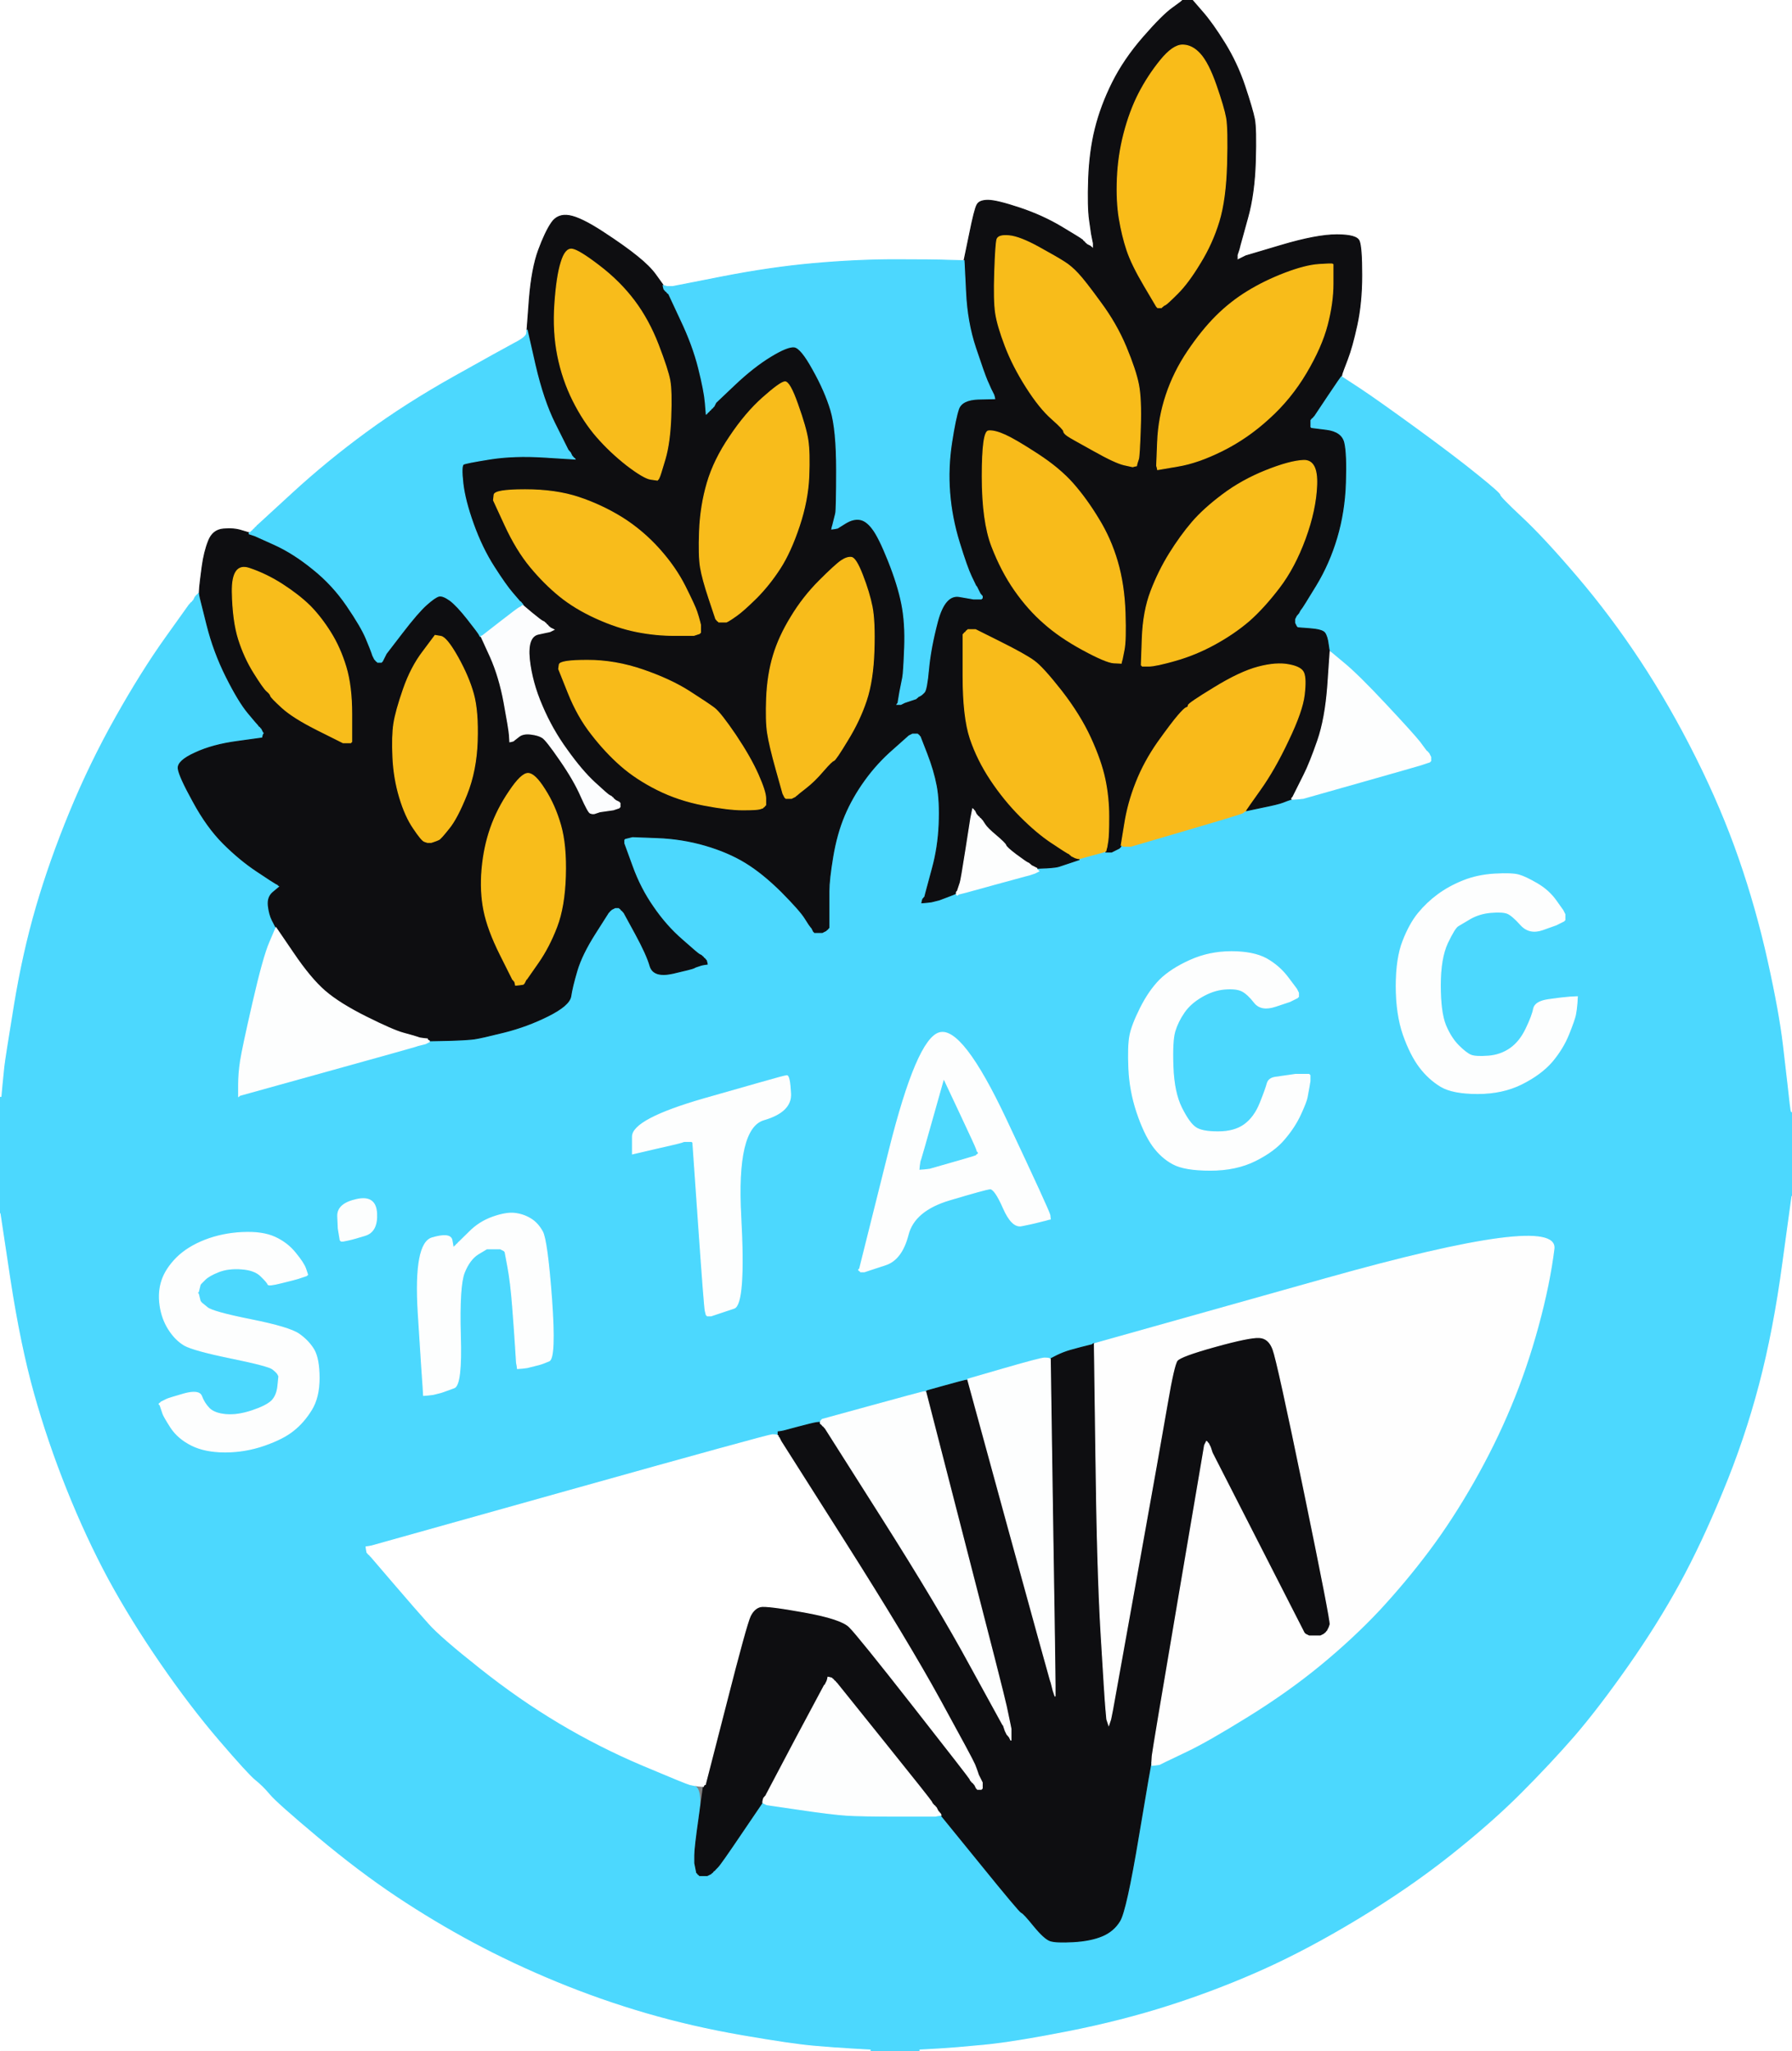<!-- Created with clker.com Auto tracing tool http://www.clker.com) --> 
<svg 
   xmlns='http://www.w3.org/2000/svg'
   width='935'
   height='1070'>
<rect width="100%" height="100%" fill="#808080" stroke="none"/>
<path style='opacity:1;fill:#4CD8FE;fill-rule:evenodd;stroke:#4CD8FE;stroke-width:0.5px;stroke-linecap:butt;stroke-linejoin:miter;stroke-opacity:1;' d='M 699.8 196.0 L 700.0 196.0 L 709.5 202.2 Q 719.0 208.5 739.2 223.2 Q 759.5 238.0 771.2 247.5 Q 783.0 257.0 783.0 258.0 Q 783.0 259.0 794.2 269.5 Q 805.5 280.0 823.0 300.5 Q 840.5 321.0 856.0 344.5 Q 871.5 368.0 885.0 395.0 Q 898.5 422.0 907.5 448.0 Q 916.5 474.0 922.5 501.0 Q 928.5 528.0 930.5 545.0 Q 932.5 562.0 933.0 566.5 L 933.5 571.0 L 934.0 575.5 Q 934.5 580.0 934.8 580.0 L 935.0 580.0 L 935.0 602.0 L 935.0 624.0 L 930.2 659.0 Q 925.5 694.0 918.0 722.5 Q 910.5 751.0 899.2 778.2 Q 888.0 805.5 876.5 826.5 Q 865.0 847.5 849.8 869.2 Q 834.5 891.0 821.8 905.8 Q 809.0 920.5 793.5 936.0 Q 778.0 951.5 756.5 968.5 Q 735.0 985.5 708.5 1001.5 Q 682.0 1017.5 658.5 1028.0 Q 635.0 1038.5 610.0 1046.5 Q 585.0 1054.5 557.0 1060.0 Q 529.0 1065.5 513.5 1067.0 Q 498.0 1068.5 489.0 1069.0 L 480.0 1069.5 L 480.0 1069.8 L 480.0 1070.0 L 467.0 1070.0 L 454.0 1070.0 L 454.0 1069.8 L 454.0 1069.5 L 445.0 1069.0 Q 436.0 1068.5 424.5 1067.5 Q 413.0 1066.5 387.0 1062.0 Q 361.0 1057.5 337.0 1050.5 Q 313.0 1043.5 290.0 1034.0 Q 267.0 1024.5 246.5 1013.5 Q 226.0 1002.5 206.5 989.5 Q 187.0 976.5 165.5 958.5 Q 144.0 940.5 140.5 936.2 Q 137.0 932.0 133.0 928.8 Q 129.0 925.5 114.0 908.0 Q 99.0 890.5 83.5 868.0 Q 68.0 845.5 56.2 823.8 Q 44.5 802.0 34.5 777.0 Q 24.5 752.0 17.5 727.0 Q 10.5 702.0 5.2 667.5 L 0.0 633.0 L 0.0 602.5 L 0.0 572.0 L 0.2 572.0 L 0.5 572.0 L 1.0 566.5 Q 1.5 561.0 2.0 556.5 Q 2.5 552.0 7.0 524.5 Q 11.5 497.0 18.5 473.0 Q 25.5 449.0 36.0 423.5 Q 46.5 398.0 60.0 374.0 Q 73.5 350.0 86.0 332.5 L 98.5 315.0 L 98.8 314.8 L 99.0 314.5 L 99.2 314.2 L 99.5 314.0 L 99.8 313.8 L 100.0 313.5 L 100.2 313.2 L 100.5 313.0 L 101.0 312.0 L 101.5 311.0 L 101.8 310.8 L 102.0 310.5 L 102.2 310.2 L 102.5 310.0 L 102.8 309.8 L 103.0 309.5 L 103.2 309.2 L 103.5 309.0 L 103.8 309.0 L 104.0 309.0 L 104.2 310.5 L 104.5 312.0 L 108.0 326.0 Q 111.5 340.0 118.0 353.0 Q 124.5 366.0 129.5 372.0 Q 134.5 378.0 134.8 378.2 L 135.0 378.5 L 135.2 378.8 L 135.5 379.0 L 135.8 379.2 L 136.0 379.5 L 136.2 379.8 L 136.5 380.0 L 137.0 381.0 L 137.5 382.0 L 137.8 382.2 L 138.0 382.5 L 137.8 382.8 L 137.5 383.0 L 137.2 384.0 L 137.0 385.0 L 124.0 386.8 Q 111.0 388.5 101.8 392.8 Q 92.5 397.0 93.0 401.0 Q 93.5 405.0 100.8 418.2 Q 108.0 431.5 116.5 440.0 Q 125.0 448.5 134.0 454.5 Q 143.0 460.5 144.0 461.0 L 145.0 461.5 L 145.2 461.8 L 145.5 462.0 L 145.8 462.2 L 146.0 462.5 L 145.8 462.8 L 145.5 463.0 L 142.5 465.5 Q 139.5 468.0 140.0 472.5 Q 140.5 477.0 142.0 480.0 Q 143.5 483.0 143.8 483.5 L 144.0 484.0 L 140.8 491.5 Q 137.5 499.0 132.0 523.0 Q 126.5 547.0 125.5 553.5 Q 124.5 560.0 124.5 566.0 L 124.5 572.0 L 124.8 571.8 L 125.0 571.5 L 170.0 559.0 Q 215.0 546.5 216.5 546.0 L 218.0 545.5 L 220.0 545.0 L 222.0 544.5 L 222.2 544.2 Q 222.5 544.0 222.8 543.0 L 223.0 542.0 L 224.0 542.2 Q 225.0 542.5 238.0 542.0 Q 251.0 541.5 263.0 538.5 Q 275.0 535.5 286.0 530.0 Q 297.0 524.5 297.8 519.8 Q 298.5 515.0 301.0 506.5 Q 303.5 498.0 310.5 487.0 L 317.5 476.0 L 317.8 475.8 L 318.0 475.5 L 318.2 475.2 L 318.5 475.0 L 318.8 474.8 L 319.0 474.5 L 320.0 474.0 L 321.0 473.5 L 322.0 473.5 L 323.0 473.5 L 323.2 473.8 L 323.5 474.0 L 323.8 474.2 L 324.0 474.5 L 324.2 474.8 L 324.5 475.0 L 324.8 475.2 L 325.0 475.5 L 325.2 475.8 L 325.5 476.0 L 331.5 487.0 Q 337.5 498.0 339.2 504.0 Q 341.0 510.0 351.0 507.8 Q 361.0 505.5 362.0 505.0 L 363.0 504.5 L 364.5 504.0 L 366.0 503.5 L 367.5 503.2 L 369.0 503.0 L 368.8 502.0 L 368.5 501.0 L 368.2 500.8 L 368.0 500.5 L 367.8 500.2 L 367.5 500.0 L 367.2 499.8 L 367.0 499.5 L 366.8 499.2 L 366.5 499.0 L 366.2 498.8 L 366.0 498.5 L 365.0 498.0 Q 364.0 497.5 355.8 490.2 Q 347.5 483.0 340.8 473.2 Q 334.0 463.5 329.8 451.8 L 325.5 440.0 L 325.5 439.0 L 325.5 438.0 L 325.8 437.8 L 326.0 437.5 L 328.0 437.0 L 330.0 436.5 L 343.0 437.0 Q 356.0 437.5 368.0 441.0 Q 380.0 444.5 389.0 450.0 Q 398.0 455.5 407.8 465.2 Q 417.5 475.0 420.0 479.0 Q 422.5 483.0 422.8 483.2 L 423.0 483.5 L 423.2 483.8 L 423.5 484.0 L 424.0 485.0 L 424.5 486.0 L 424.8 486.2 L 425.0 486.5 L 427.0 486.5 L 429.0 486.5 L 430.0 486.0 L 431.0 485.5 L 431.2 485.2 L 431.5 485.0 L 431.8 484.8 L 432.0 484.5 L 432.2 484.2 L 432.5 484.0 L 432.5 477.5 Q 432.5 471.0 432.5 465.0 Q 432.5 459.0 434.5 447.0 Q 436.5 435.0 440.5 425.5 Q 444.5 416.0 451.0 407.0 Q 457.5 398.0 465.8 390.8 L 474.0 383.5 L 475.0 383.0 L 476.0 382.5 L 477.5 382.5 L 479.0 382.5 L 479.2 382.8 L 479.5 383.0 L 479.8 383.2 L 480.0 383.5 L 480.2 383.8 L 480.5 384.0 L 484.0 393.0 Q 487.5 402.0 489.0 410.0 Q 490.5 418.0 490.0 430.0 Q 489.5 442.0 486.5 453.0 Q 483.5 464.0 483.0 466.0 L 482.5 468.0 L 482.2 468.2 L 482.0 468.5 L 481.8 468.8 L 481.5 469.0 L 481.2 470.0 L 481.0 471.0 L 483.5 470.8 L 486.0 470.5 L 488.0 470.0 L 490.0 469.5 L 494.0 468.0 Q 498.0 466.5 498.5 466.2 L 499.0 466.0 L 499.0 466.2 L 499.0 466.5 L 499.2 466.8 L 499.5 467.0 L 499.8 466.8 L 500.0 466.5 L 502.0 466.0 L 504.0 465.5 L 518.5 461.5 Q 533.0 457.5 535.0 457.0 L 537.0 456.5 L 538.5 456.0 L 540.0 455.5 L 541.0 455.0 L 542.0 454.5 L 541.8 454.2 L 541.5 454.0 L 541.2 453.8 L 541.0 453.5 L 541.0 453.2 L 541.0 453.0 L 546.0 452.8 Q 551.0 452.5 552.5 452.0 L 554.0 451.5 L 555.5 451.0 L 557.0 450.5 L 558.5 450.0 L 560.0 449.5 L 561.5 449.0 L 563.0 448.5 L 563.0 448.2 L 563.0 448.0 L 569.5 446.2 Q 576.0 444.5 576.5 444.2 L 577.0 444.0 L 577.0 444.2 L 577.0 444.5 L 578.5 444.5 L 580.0 444.5 L 581.0 444.0 L 582.0 443.5 L 583.0 443.0 L 584.0 442.5 L 584.2 442.2 L 584.5 442.0 L 584.8 441.5 L 585.0 441.0 L 585.2 441.0 L 585.5 441.0 L 585.8 441.2 L 586.0 441.5 L 588.0 441.5 L 590.0 441.5 L 619.0 433.0 Q 648.0 424.5 648.5 424.0 Q 649.0 423.5 649.5 423.2 L 650.0 423.0 L 658.5 421.2 Q 667.0 419.5 669.5 418.5 Q 672.0 417.5 673.0 417.2 L 674.0 417.0 L 677.0 416.8 L 680.0 416.5 L 710.0 408.0 Q 740.0 399.5 741.5 399.0 L 743.0 398.5 L 744.5 398.0 L 746.0 397.5 L 746.2 397.2 L 746.5 397.0 L 746.5 396.0 L 746.5 395.0 L 746.0 394.0 L 745.5 393.0 L 745.2 392.8 L 745.0 392.5 L 744.8 392.2 L 744.5 392.0 L 744.2 391.8 Q 744.0 391.5 740.8 387.2 Q 737.5 383.0 723.0 367.5 Q 708.5 352.0 701.2 346.0 L 694.0 340.0 L 693.8 340.0 Q 693.5 340.0 693.0 336.0 Q 692.5 332.0 691.2 330.2 Q 690.0 328.5 683.5 328.0 L 677.0 327.5 L 676.8 327.2 L 676.5 327.0 L 676.0 326.0 L 675.5 325.0 L 675.5 324.0 L 675.5 323.0 L 676.0 322.0 L 676.5 321.0 L 676.8 320.8 L 677.0 320.5 L 677.2 320.2 L 677.5 320.0 L 678.0 319.0 Q 678.5 318.0 679.0 317.5 Q 679.5 317.0 686.5 305.5 Q 693.5 294.0 697.5 280.5 Q 701.5 267.0 702.0 252.0 Q 702.5 237.0 701.2 231.2 Q 700.0 225.5 692.0 224.5 L 684.0 223.5 L 683.8 223.2 L 683.5 223.0 L 683.5 221.0 L 683.5 219.0 L 683.8 218.8 L 684.0 218.5 L 684.2 218.2 L 684.5 218.0 L 684.8 217.8 L 685.0 217.5 L 685.2 217.2 L 685.5 217.0 L 692.5 206.5 Q 699.5 196.0 699.8 196.0 z 
M 811.8 469.8 L 815.5 475.0 L 816.0 476.0 L 816.5 477.0 L 816.5 478.5 L 816.5 480.0 L 816.2 480.2 L 816.0 480.5 L 815.0 481.0 L 814.0 481.5 L 813.0 482.0 L 812.0 482.5 L 805.0 485.0 Q 798.0 487.5 793.5 482.5 Q 789.0 477.5 786.5 476.5 Q 784.0 475.5 778.0 476.0 Q 772.0 476.5 767.2 479.2 Q 762.5 482.0 760.8 483.0 Q 759.0 484.0 755.2 492.0 Q 751.5 500.0 751.5 514.0 Q 751.5 528.0 754.2 534.8 Q 757.0 541.5 761.0 545.5 Q 765.0 549.5 767.5 550.5 Q 770.0 551.5 776.5 551.0 Q 783.0 550.5 788.0 547.0 Q 793.0 543.5 796.2 536.8 Q 799.5 530.0 800.2 526.2 Q 801.0 522.5 808.0 521.5 Q 815.0 520.5 819.0 520.2 L 823.0 520.0 L 822.8 523.5 Q 822.5 527.0 822.0 529.5 Q 821.5 532.0 818.5 539.5 Q 815.5 547.0 809.8 553.8 Q 804.0 560.5 794.0 565.5 Q 784.0 570.5 771.0 570.5 Q 758.0 570.5 751.8 566.8 Q 745.5 563.0 740.8 556.8 Q 736.0 550.5 732.2 539.8 Q 728.5 529.0 728.5 514.5 Q 728.5 500.0 732.0 491.0 Q 735.5 482.0 740.0 476.5 Q 744.5 471.0 750.2 466.8 Q 756.0 462.5 763.5 459.5 Q 771.0 456.5 780.0 456.0 Q 789.0 455.5 792.5 456.5 Q 796.0 457.5 802.0 461.0 Q 808.0 464.5 811.8 469.8 z 
M 672.0 510.0 L 676.5 516.0 L 677.0 517.0 L 677.5 518.0 L 677.5 519.0 L 677.5 520.0 L 677.2 520.2 L 677.0 520.5 L 676.0 521.0 L 675.0 521.5 L 674.0 522.0 L 673.0 522.5 L 665.5 525.0 Q 658.0 527.5 654.5 523.0 Q 651.0 518.5 648.0 517.0 Q 645.0 515.5 639.0 516.0 Q 633.0 516.5 627.0 520.0 Q 621.0 523.5 617.8 528.2 Q 614.5 533.0 613.0 538.0 Q 611.5 543.0 612.0 556.5 Q 612.5 570.0 616.5 578.0 Q 620.5 586.0 623.8 588.2 Q 627.0 590.5 635.5 590.5 Q 644.0 590.5 649.2 586.8 Q 654.5 583.0 657.5 575.5 Q 660.5 568.0 661.2 565.2 Q 662.0 562.5 665.5 562.0 Q 669.0 561.5 672.5 561.0 L 676.0 560.5 L 679.5 560.5 L 683.0 560.5 L 683.2 560.8 L 683.5 561.0 L 683.5 562.5 L 683.5 564.0 L 683.0 567.0 Q 682.5 570.0 682.0 572.5 Q 681.5 575.0 678.5 581.5 Q 675.5 588.0 670.2 594.2 Q 665.0 600.5 655.0 605.5 Q 645.0 610.5 631.5 610.5 Q 618.0 610.5 612.0 607.2 Q 606.0 604.0 601.5 597.8 Q 597.0 591.5 593.2 580.2 Q 589.5 569.0 589.0 557.5 Q 588.5 546.0 589.5 540.5 Q 590.5 535.0 595.0 526.0 Q 599.5 517.0 605.2 511.2 Q 611.0 505.5 621.0 501.0 Q 631.0 496.5 642.5 496.5 Q 654.0 496.5 660.8 500.2 Q 667.5 504.0 672.0 510.0 z 
M 547.8 634.0 L 548.0 636.0 L 547.0 636.2 L 546.0 636.5 L 544.0 637.0 L 542.0 637.5 L 540.0 638.0 Q 538.0 638.5 533.0 639.5 Q 528.0 640.5 523.5 630.2 Q 519.0 620.0 516.5 620.2 Q 514.0 620.5 495.5 626.0 Q 477.0 631.5 473.8 644.2 Q 470.5 657.0 462.2 659.8 L 454.0 662.5 L 452.5 663.0 L 451.0 663.5 L 450.0 663.5 L 449.0 663.5 L 448.8 663.2 L 448.5 663.0 L 448.2 662.8 L 448.0 662.5 L 448.2 662.2 L 448.5 662.0 L 449.0 660.0 L 449.5 658.0 L 464.0 600.0 Q 478.5 542.0 490.2 538.8 Q 502.0 535.5 524.8 583.8 Q 547.5 632.0 547.8 634.0 z 
M 407.0 562.0 L 409.0 561.5 L 410.5 561.2 Q 412.0 561.0 412.5 570.5 Q 413.0 580.0 398.5 584.2 Q 384.0 588.5 386.5 634.5 Q 389.0 680.5 383.0 682.5 Q 377.0 684.5 375.5 685.0 L 374.0 685.5 L 372.5 686.0 L 371.0 686.5 L 370.0 686.5 L 369.0 686.5 L 368.8 686.2 L 368.5 686.0 L 368.0 684.0 Q 367.5 682.0 364.5 639.0 L 361.5 596.0 L 361.2 595.8 L 361.0 595.5 L 359.0 595.5 L 357.0 595.5 L 355.5 596.0 Q 354.0 596.5 342.0 599.2 L 330.0 602.0 L 330.0 593.0 Q 330.0 584.0 367.5 573.2 Q 405.0 562.5 407.0 562.0 z 
M 181.5 647.0 L 179.0 647.5 L 178.5 647.5 L 178.0 647.5 L 177.8 647.2 L 177.5 647.0 L 177.0 644.0 L 176.5 641.0 L 176.2 634.5 Q 176.0 628.0 186.0 625.8 Q 196.0 623.5 196.5 633.0 Q 197.0 642.5 190.5 644.5 Q 184.0 646.5 181.5 647.0 z 
M 281.0 712.0 L 279.0 712.5 L 277.0 713.0 L 275.0 713.5 L 272.5 713.8 L 270.0 714.0 L 269.8 712.5 L 269.5 711.0 L 269.0 703.0 Q 268.5 695.0 267.5 682.0 Q 266.5 669.0 265.0 661.0 L 263.5 653.0 L 263.2 652.8 L 263.0 652.5 L 262.0 652.0 L 261.0 651.5 L 257.5 651.5 L 254.0 651.5 L 249.5 654.2 Q 245.0 657.0 242.2 664.0 Q 239.5 671.0 240.2 696.8 Q 241.0 722.5 237.0 724.0 Q 233.0 725.5 231.5 726.0 L 230.0 726.5 L 228.0 727.0 L 226.0 727.5 L 223.5 727.8 L 221.0 728.0 L 220.8 724.5 Q 220.5 721.0 218.2 684.8 Q 216.0 648.5 225.5 645.8 Q 235.0 643.0 235.8 647.0 L 236.5 651.0 L 236.8 650.8 L 237.0 650.5 L 237.2 650.2 L 237.5 650.0 L 237.8 649.8 L 238.0 649.5 L 238.2 649.2 L 238.5 649.0 L 238.8 648.8 L 239.0 648.5 L 239.2 648.2 L 239.5 648.0 L 244.8 642.8 Q 250.0 637.5 257.0 635.0 Q 264.0 632.5 268.5 633.0 Q 273.0 633.5 276.8 635.8 Q 280.5 638.0 283.0 642.5 Q 285.5 647.0 287.8 677.8 Q 290.0 708.5 286.5 710.0 Q 283.0 711.5 281.0 712.0 z 
M 608.0 919.0 L 607.0 919.5 L 606.0 920.0 L 605.0 920.5 L 603.0 920.8 L 601.0 921.0 L 601.0 920.0 L 601.0 919.0 L 600.8 919.0 Q 600.5 919.0 594.0 958.0 Q 587.5 997.0 584.2 1002.2 Q 581.0 1007.5 575.0 1010.0 Q 569.0 1012.5 560.0 1013.0 Q 551.0 1013.5 548.0 1012.5 Q 545.0 1011.5 539.5 1004.8 Q 534.0 998.0 533.0 997.8 Q 532.0 997.5 511.5 972.2 L 491.0 947.0 L 489.5 947.2 L 488.0 947.5 L 468.5 947.5 Q 449.0 947.5 441.5 947.0 Q 434.0 946.5 417.0 944.0 L 400.0 941.5 L 399.0 941.0 L 398.0 940.5 L 398.0 940.2 L 398.0 940.0 L 387.0 956.2 Q 376.0 972.5 374.5 974.0 Q 373.0 975.5 372.8 975.8 L 372.5 976.0 L 372.2 976.2 L 372.0 976.5 L 371.8 976.8 L 371.5 977.0 L 371.2 977.2 L 371.0 977.5 L 370.0 978.0 L 369.0 978.5 L 367.0 978.5 L 365.0 978.5 L 364.8 978.2 L 364.5 978.0 L 364.2 977.8 L 364.0 977.5 L 363.8 977.2 L 363.5 977.0 L 363.0 974.5 L 362.5 972.0 L 362.5 968.0 Q 362.5 964.0 364.5 948.5 Q 366.5 933.0 362.2 931.8 Q 358.0 930.5 335.5 921.0 Q 313.0 911.5 292.0 899.0 Q 271.0 886.5 250.5 870.2 Q 230.0 854.0 223.8 847.0 Q 217.5 840.0 205.5 826.0 L 193.5 812.0 L 193.2 811.8 L 193.0 811.5 L 192.8 811.2 L 192.5 811.0 L 192.2 810.8 L 192.0 810.5 L 191.8 810.2 L 191.5 810.0 L 191.2 808.5 L 191.0 807.0 L 192.5 806.8 L 194.0 806.5 L 297.5 777.5 Q 401.0 748.5 403.0 748.5 Q 405.0 748.5 405.5 748.8 L 406.0 749.0 L 406.0 748.0 L 406.0 747.0 L 407.5 746.8 L 409.0 746.5 L 416.5 744.5 Q 424.0 742.5 426.0 742.2 L 428.0 742.0 L 428.2 741.5 L 428.5 741.0 L 428.8 740.8 L 429.0 740.5 L 454.5 733.5 Q 480.0 726.5 481.5 726.2 L 483.0 726.0 L 483.5 725.8 L 484.0 725.5 L 493.0 723.0 Q 502.0 720.5 503.5 720.2 L 505.0 720.0 L 505.0 719.8 L 505.0 719.5 L 524.0 714.0 Q 543.0 708.5 545.0 708.5 Q 547.0 708.5 547.5 708.8 L 548.0 709.0 L 551.5 707.2 Q 555.0 705.5 558.5 704.5 Q 562.0 703.5 564.0 703.0 L 566.0 702.5 L 568.0 702.0 L 570.0 701.5 L 570.2 701.2 L 570.5 701.0 L 570.8 701.0 L 571.0 701.0 L 692.0 667.0 Q 813.0 633.0 810.8 651.5 Q 808.5 670.0 802.5 692.0 Q 796.5 714.0 788.2 733.8 Q 780.0 753.5 768.8 773.2 Q 757.5 793.0 745.5 809.0 Q 733.5 825.0 719.8 839.8 Q 706.0 854.5 689.0 868.5 Q 672.0 882.5 651.0 895.5 Q 630.0 908.5 619.5 913.5 Q 609.0 918.5 608.0 919.0 z 
M 159.5 662.0 L 160.5 665.0 L 160.2 665.2 L 160.0 665.5 L 158.5 666.0 L 157.0 666.5 L 155.5 667.0 Q 154.0 667.5 147.0 669.2 Q 140.0 671.0 139.8 670.0 Q 139.5 669.0 136.2 665.8 Q 133.0 662.5 126.0 662.0 Q 119.0 661.5 114.0 663.5 Q 109.0 665.5 107.0 667.5 L 105.0 669.5 L 104.8 669.8 L 104.5 670.0 L 104.0 672.0 L 103.5 674.0 L 103.2 674.2 L 103.0 674.5 L 103.2 674.8 L 103.5 675.0 L 104.0 677.0 L 104.5 679.0 L 104.8 679.2 L 105.0 679.5 L 105.2 679.8 L 105.5 680.0 L 108.2 682.2 Q 111.0 684.5 131.0 688.5 Q 151.0 692.5 156.0 696.0 Q 161.0 699.5 163.8 704.2 Q 166.5 709.0 166.5 719.0 Q 166.5 729.0 162.5 735.5 Q 158.5 742.0 153.2 746.2 Q 148.0 750.5 138.0 754.0 Q 128.0 757.5 117.5 757.5 Q 107.0 757.5 100.0 754.0 Q 93.0 750.5 89.2 744.8 Q 85.5 739.0 85.0 737.5 L 84.5 736.0 L 84.0 734.5 L 83.5 733.0 L 83.2 732.8 L 83.0 732.5 L 83.2 732.2 L 83.5 732.0 L 83.8 731.8 L 84.0 731.5 L 85.0 731.0 L 86.0 730.5 L 87.0 730.0 Q 88.0 729.5 96.0 727.2 Q 104.0 725.0 105.2 728.5 Q 106.5 732.0 109.2 734.8 Q 112.0 737.5 118.0 738.0 Q 124.0 738.5 131.5 736.0 Q 139.0 733.5 141.8 730.8 Q 144.5 728.0 145.0 723.0 L 145.5 718.0 L 145.0 717.0 Q 144.5 716.0 142.2 714.2 Q 140.0 712.5 120.5 708.5 Q 101.0 704.5 96.2 701.8 Q 91.5 699.0 88.0 693.5 Q 84.5 688.0 83.5 681.0 Q 82.5 674.0 84.5 668.0 Q 86.5 662.0 92.2 656.2 Q 98.0 650.5 107.0 647.0 Q 116.0 643.5 126.5 643.0 Q 137.0 642.5 143.5 645.5 Q 150.0 648.5 154.2 653.8 Q 158.5 659.0 159.5 662.0 z 
'/>
<path style='opacity:1;fill:#FFFFFF;fill-rule:evenodd;stroke:#FFFFFF;stroke-width:0.5px;stroke-linecap:butt;stroke-linejoin:miter;stroke-opacity:1;' d='M 0.0 286.0 L 0.0 0.0 L 308.5 0.0 L 617.0 0.0 L 617.0 0.2 Q 617.0 0.5 611.8 4.2 Q 606.5 8.0 596.5 19.5 Q 586.5 31.0 580.5 43.0 Q 574.5 55.0 571.5 67.0 Q 568.5 79.0 568.0 93.5 Q 567.5 108.0 568.5 115.0 L 569.5 122.0 L 570.0 124.5 L 570.5 127.0 L 570.5 128.5 L 570.5 130.0 L 570.2 129.8 L 570.0 129.5 L 569.8 129.2 L 569.5 129.0 L 569.2 128.8 L 569.0 128.5 L 568.0 128.0 L 567.0 127.5 L 566.8 127.2 L 566.5 127.0 L 566.2 126.8 L 566.0 126.5 L 565.8 126.2 L 565.5 126.0 L 565.2 125.8 L 565.0 125.5 L 564.8 125.2 L 564.5 125.0 L 564.2 124.8 Q 564.0 124.5 554.0 118.5 Q 544.0 112.5 532.0 108.5 Q 520.0 104.5 515.5 104.5 Q 511.0 104.5 509.8 106.8 Q 508.5 109.0 505.8 122.5 L 503.0 136.0 L 495.0 135.8 Q 487.0 135.5 467.0 135.5 Q 447.0 135.5 424.5 137.5 Q 402.0 139.5 376.5 144.5 L 351.0 149.5 L 349.0 149.8 L 347.0 150.0 L 346.8 149.5 Q 346.5 149.0 346.2 149.0 L 346.0 149.0 L 345.8 148.5 Q 345.5 148.0 342.2 143.5 Q 339.0 139.0 332.5 133.8 Q 326.0 128.5 314.5 121.0 Q 303.0 113.5 297.0 112.5 Q 291.0 111.5 287.8 116.2 Q 284.5 121.0 281.0 130.5 Q 277.5 140.0 276.2 156.0 L 275.0 172.0 L 274.8 174.0 Q 274.5 176.0 268.2 179.2 Q 262.0 182.5 237.0 196.5 Q 212.0 210.5 191.5 225.5 Q 171.0 240.5 152.8 257.2 L 134.5 274.0 L 134.2 274.2 L 134.0 274.5 L 133.8 274.8 L 133.5 275.0 L 133.2 275.2 L 133.0 275.5 L 132.8 275.8 L 132.5 276.0 L 132.2 276.2 L 132.0 276.5 L 131.8 276.8 L 131.5 277.0 L 131.2 277.2 L 131.0 277.5 L 130.5 277.8 L 130.0 278.0 L 126.0 276.8 Q 122.0 275.5 116.5 276.0 Q 111.0 276.5 108.8 282.2 Q 106.5 288.0 105.5 295.5 Q 104.5 303.0 104.2 306.0 L 104.0 309.0 L 103.8 309.0 L 103.5 309.0 L 103.2 309.2 L 103.0 309.5 L 102.8 309.8 L 102.5 310.0 L 102.2 310.2 L 102.0 310.5 L 101.8 310.8 L 101.5 311.0 L 101.0 312.0 L 100.5 313.0 L 100.2 313.2 L 100.0 313.5 L 99.8 313.8 L 99.5 314.0 L 99.2 314.2 L 99.0 314.5 L 98.8 314.8 L 98.5 315.0 L 86.0 332.5 Q 73.5 350.0 60.0 374.0 Q 46.5 398.0 36.0 423.5 Q 25.5 449.0 18.5 473.0 Q 11.5 497.0 7.0 524.5 Q 2.5 552.0 2.0 556.5 Q 1.5 561.0 1.0 566.5 L 0.5 572.0 L 0.2 572.0 L 0.0 572.0 L 0.0 286.0 z 
'/>
<path style='opacity:1;fill:#FFFFFF;fill-rule:evenodd;stroke:#FFFFFF;stroke-width:0.5px;stroke-linecap:butt;stroke-linejoin:miter;stroke-opacity:1;' d='M 627.2 6.0 L 622.0 0.0 L 778.5 0.0 L 935.0 0.0 L 935.0 290.0 L 935.0 580.0 L 934.8 580.0 Q 934.5 580.0 934.0 575.5 L 933.5 571.0 L 933.0 566.5 Q 932.5 562.0 930.5 545.0 Q 928.5 528.0 922.5 501.0 Q 916.5 474.0 907.5 448.0 Q 898.5 422.0 885.0 395.0 Q 871.5 368.0 856.0 344.5 Q 840.5 321.0 823.0 300.5 Q 805.5 280.0 794.2 269.5 Q 783.0 259.0 783.0 258.0 Q 783.0 257.0 771.2 247.5 Q 759.5 238.0 739.2 223.2 Q 719.0 208.5 709.5 202.2 L 700.0 196.0 L 700.2 195.0 Q 700.5 194.0 703.0 187.5 Q 705.5 181.0 708.0 169.5 Q 710.5 158.0 710.5 143.5 Q 710.5 129.0 709.2 125.8 Q 708.0 122.5 697.5 122.5 Q 687.0 122.5 668.5 128.0 L 650.0 133.5 L 649.0 134.0 L 648.0 134.5 L 647.0 135.0 L 646.0 135.5 L 645.8 135.8 L 645.5 136.0 L 645.5 134.5 L 645.5 133.0 L 646.0 131.5 L 646.5 130.0 L 647.0 128.0 Q 647.5 126.0 651.0 113.5 Q 654.5 101.0 655.0 84.0 Q 655.5 67.0 654.5 62.0 Q 653.5 57.0 649.5 45.0 Q 645.5 33.0 639.0 22.5 Q 632.5 12.0 627.2 6.0 z 
'/>
<path style='opacity:1;fill:#0E0E11;fill-rule:evenodd;stroke:#0E0E11;stroke-width:0.5px;stroke-linecap:butt;stroke-linejoin:miter;stroke-opacity:1;' d='M 617.0 0.2 L 617.0 0.0 L 619.5 0.0 L 622.0 0.0 L 627.2 6.0 Q 632.5 12.0 639.0 22.5 Q 645.5 33.0 649.5 45.0 Q 653.5 57.0 654.5 62.0 Q 655.5 67.0 655.0 84.0 Q 654.5 101.0 651.0 113.5 Q 647.5 126.0 647.0 128.0 L 646.5 130.0 L 646.0 131.5 L 645.5 133.0 L 645.5 134.5 L 645.5 136.0 L 645.8 135.8 L 646.0 135.5 L 647.0 135.0 L 648.0 134.5 L 649.0 134.0 L 650.0 133.5 L 668.5 128.0 Q 687.0 122.5 697.5 122.5 Q 708.0 122.5 709.2 125.8 Q 710.5 129.0 710.5 143.5 Q 710.5 158.0 708.0 169.5 Q 705.5 181.0 703.0 187.5 Q 700.5 194.0 700.2 195.0 L 700.0 196.0 L 699.8 196.0 Q 699.5 196.0 692.5 206.5 L 685.5 217.0 L 685.2 217.2 L 685.0 217.5 L 684.8 217.8 L 684.5 218.0 L 684.2 218.2 L 684.0 218.5 L 683.8 218.8 L 683.5 219.0 L 683.5 221.0 L 683.5 223.0 L 683.8 223.2 L 684.0 223.5 L 692.0 224.5 Q 700.0 225.5 701.2 231.2 Q 702.5 237.0 702.0 252.0 Q 701.5 267.0 697.5 280.5 Q 693.5 294.0 686.5 305.5 Q 679.5 317.0 679.0 317.5 Q 678.5 318.0 678.0 319.0 L 677.5 320.0 L 677.2 320.2 L 677.0 320.5 L 676.8 320.8 L 676.5 321.0 L 676.0 322.0 L 675.5 323.0 L 675.5 324.0 L 675.5 325.0 L 676.0 326.0 L 676.5 327.0 L 676.8 327.2 L 677.0 327.5 L 683.5 328.0 Q 690.0 328.5 691.2 330.2 Q 692.5 332.0 693.0 336.0 Q 693.5 340.0 693.8 340.0 L 694.0 340.0 L 692.8 357.5 Q 691.5 375.0 687.5 386.5 Q 683.5 398.0 680.5 404.0 Q 677.5 410.0 677.0 411.0 L 676.5 412.0 L 676.0 413.0 L 675.5 414.0 L 675.0 415.0 L 674.5 416.0 L 674.2 416.2 L 674.0 416.5 L 674.0 416.8 L 674.0 417.0 L 673.0 417.2 Q 672.0 417.5 669.5 418.5 Q 667.0 419.5 658.5 421.2 L 650.0 423.0 L 650.0 422.8 Q 650.0 422.5 657.5 412.0 Q 665.0 401.5 672.2 386.2 Q 679.5 371.0 680.5 362.5 Q 681.5 354.0 680.2 351.0 Q 679.0 348.0 672.5 346.8 Q 666.0 345.5 656.5 348.0 Q 647.0 350.5 633.5 358.8 Q 620.0 367.0 620.0 368.0 Q 620.0 369.0 619.0 369.2 Q 618.0 369.5 614.8 373.2 Q 611.5 377.0 604.2 387.2 Q 597.0 397.5 592.8 408.2 Q 588.5 419.0 586.8 430.0 L 585.0 441.0 L 584.8 441.5 L 584.5 442.0 L 584.2 442.2 L 584.0 442.5 L 583.0 443.0 L 582.0 443.5 L 581.0 444.0 L 580.0 444.5 L 578.5 444.5 L 577.0 444.5 L 577.0 444.2 L 577.0 444.0 L 577.2 443.0 L 577.5 442.0 L 578.0 439.0 Q 578.5 436.0 578.5 426.0 Q 578.5 416.0 576.5 406.5 Q 574.5 397.0 569.0 385.0 Q 563.5 373.0 553.8 360.5 Q 544.0 348.0 539.5 344.8 Q 535.0 341.5 522.0 335.0 L 509.0 328.5 L 507.0 328.5 L 505.0 328.5 L 504.8 328.8 L 504.5 329.0 L 504.2 329.2 L 504.0 329.5 L 503.8 329.8 L 503.5 330.0 L 503.2 330.2 L 503.0 330.5 L 502.8 330.8 L 502.5 331.0 L 502.5 352.5 Q 502.5 374.0 506.2 385.2 Q 510.0 396.5 517.0 407.0 Q 524.0 417.5 532.5 426.0 Q 541.0 434.5 548.5 439.5 Q 556.0 444.5 557.0 445.0 L 558.0 445.5 L 558.2 445.8 L 558.5 446.0 L 558.8 446.2 L 559.0 446.5 L 560.0 447.0 L 561.0 447.5 L 562.0 447.8 L 563.0 448.0 L 563.0 448.2 L 563.0 448.5 L 561.5 449.0 L 560.0 449.5 L 558.5 450.0 L 557.0 450.5 L 555.5 451.0 L 554.0 451.5 L 552.5 452.0 Q 551.0 452.5 546.0 452.8 L 541.0 453.0 L 540.5 452.8 L 540.0 452.5 L 539.0 452.0 L 538.0 451.5 L 537.8 451.2 L 537.5 451.0 L 537.2 450.8 L 537.0 450.5 L 536.0 450.0 Q 535.0 449.5 530.0 445.8 Q 525.0 442.0 524.8 441.0 Q 524.5 440.0 519.8 436.0 Q 515.0 432.0 513.8 430.0 L 512.5 428.0 L 512.2 427.8 L 512.0 427.5 L 511.8 427.2 L 511.5 427.0 L 511.2 426.8 L 511.0 426.5 L 510.8 426.2 L 510.5 426.0 L 510.2 425.8 L 510.0 425.5 L 509.8 425.2 L 509.5 425.0 L 509.0 424.0 L 508.5 423.0 L 508.2 422.8 L 508.0 422.5 L 507.8 422.2 L 507.5 422.0 L 507.0 424.5 L 506.5 427.0 L 504.0 443.0 Q 501.5 459.0 501.0 460.5 L 500.5 462.0 L 500.0 463.5 L 499.5 465.0 L 499.2 465.2 L 499.0 465.5 L 499.0 465.8 L 499.0 466.0 L 498.5 466.2 Q 498.0 466.5 494.0 468.0 L 490.0 469.5 L 488.0 470.0 L 486.0 470.5 L 483.5 470.8 L 481.0 471.0 L 481.2 470.0 L 481.5 469.0 L 481.8 468.8 L 482.0 468.5 L 482.2 468.2 L 482.5 468.0 L 483.0 466.0 Q 483.5 464.0 486.5 453.0 Q 489.5 442.0 490.0 430.0 Q 490.5 418.0 489.0 410.0 Q 487.5 402.0 484.0 393.0 L 480.5 384.0 L 480.2 383.8 L 480.0 383.5 L 479.8 383.2 L 479.5 383.0 L 479.2 382.8 L 479.0 382.5 L 477.5 382.5 L 476.0 382.5 L 475.0 383.0 L 474.0 383.5 L 465.8 390.8 Q 457.5 398.0 451.0 407.0 Q 444.5 416.0 440.5 425.5 Q 436.5 435.0 434.5 447.0 Q 432.5 459.0 432.5 465.0 Q 432.5 471.0 432.5 477.5 L 432.5 484.0 L 432.2 484.2 L 432.0 484.5 L 431.8 484.8 L 431.5 485.0 L 431.2 485.2 L 431.0 485.5 L 430.0 486.0 L 429.0 486.5 L 427.0 486.5 L 425.0 486.5 L 424.8 486.2 L 424.5 486.0 L 424.0 485.0 L 423.5 484.0 L 423.2 483.8 L 423.0 483.5 L 422.8 483.2 Q 422.5 483.0 420.0 479.0 Q 417.5 475.0 407.8 465.2 Q 398.0 455.5 389.0 450.0 Q 380.0 444.5 368.0 441.0 Q 356.0 437.5 343.0 437.0 L 330.0 436.5 L 328.0 437.0 L 326.0 437.5 L 325.8 437.8 L 325.5 438.0 L 325.5 439.0 L 325.5 440.0 L 329.8 451.8 Q 334.0 463.5 340.8 473.2 Q 347.5 483.0 355.8 490.2 Q 364.0 497.5 365.0 498.0 L 366.0 498.5 L 366.2 498.8 L 366.5 499.0 L 366.8 499.2 L 367.0 499.5 L 367.2 499.8 L 367.5 500.0 L 367.8 500.2 L 368.0 500.5 L 368.2 500.8 L 368.5 501.0 L 368.8 502.0 L 369.0 503.0 L 367.5 503.2 L 366.0 503.5 L 364.5 504.0 L 363.0 504.5 L 362.0 505.0 Q 361.0 505.5 351.0 507.8 Q 341.0 510.0 339.2 504.0 Q 337.5 498.0 331.5 487.0 L 325.5 476.0 L 325.2 475.8 L 325.0 475.5 L 324.8 475.2 L 324.5 475.0 L 324.2 474.8 L 324.0 474.5 L 323.8 474.2 L 323.5 474.0 L 323.2 473.8 L 323.0 473.5 L 322.0 473.5 L 321.0 473.5 L 320.0 474.0 L 319.0 474.5 L 318.8 474.8 L 318.5 475.0 L 318.2 475.2 L 318.0 475.5 L 317.8 475.8 L 317.5 476.0 L 310.5 487.0 Q 303.5 498.0 301.0 506.5 Q 298.5 515.0 297.8 519.8 Q 297.0 524.5 286.0 530.0 Q 275.0 535.5 263.0 538.5 Q 251.0 541.5 247.5 542.0 Q 244.0 542.5 234.0 542.8 L 224.0 543.0 L 223.8 542.5 Q 223.5 542.0 223.2 542.0 L 223.0 542.0 L 221.0 541.8 L 219.0 541.5 L 217.5 541.0 Q 216.0 540.5 210.5 539.0 Q 205.0 537.5 191.0 530.5 Q 177.0 523.5 169.5 517.0 Q 162.0 510.5 153.0 497.2 L 144.0 484.0 L 143.8 483.5 Q 143.5 483.0 142.0 480.0 Q 140.5 477.0 140.0 472.5 Q 139.5 468.0 142.5 465.5 L 145.5 463.0 L 145.8 462.8 L 146.0 462.5 L 145.8 462.2 L 145.5 462.0 L 145.2 461.8 L 145.0 461.5 L 144.0 461.0 Q 143.0 460.5 134.0 454.5 Q 125.0 448.5 116.5 440.0 Q 108.0 431.5 100.8 418.2 Q 93.5 405.0 93.0 401.0 Q 92.5 397.0 101.8 392.8 Q 111.0 388.5 124.0 386.8 L 137.0 385.0 L 137.2 384.0 L 137.5 383.0 L 137.8 382.8 L 138.0 382.5 L 137.8 382.2 L 137.5 382.0 L 137.0 381.0 L 136.5 380.0 L 136.2 379.8 L 136.0 379.5 L 135.8 379.2 L 135.5 379.0 L 135.2 378.8 L 135.0 378.5 L 134.8 378.2 Q 134.5 378.0 129.5 372.0 Q 124.5 366.0 118.0 353.0 Q 111.5 340.0 108.0 326.0 L 104.5 312.0 L 104.2 310.5 L 104.0 309.0 L 104.2 306.0 Q 104.5 303.0 105.5 295.5 Q 106.5 288.0 108.8 282.2 Q 111.0 276.5 116.5 276.0 Q 122.0 275.5 126.0 276.8 L 130.0 278.0 L 130.0 278.2 L 130.0 278.5 L 131.5 279.0 L 133.0 279.5 L 143.0 284.0 Q 153.0 288.5 163.2 296.8 Q 173.5 305.0 181.0 316.0 Q 188.5 327.0 191.0 333.0 Q 193.5 339.0 194.0 340.5 L 194.5 342.0 L 195.0 343.0 L 195.5 344.0 L 195.8 344.2 L 196.0 344.5 L 196.2 344.8 L 196.5 345.0 L 196.8 345.2 L 197.0 345.5 L 198.0 345.5 L 199.0 345.5 L 199.2 345.2 L 199.5 345.0 L 200.0 344.0 L 200.5 343.0 L 201.0 342.0 L 201.5 341.0 L 209.8 330.2 Q 218.0 319.5 222.5 315.5 Q 227.0 311.5 229.0 311.0 Q 231.0 310.5 234.8 313.2 Q 238.5 316.0 244.0 323.0 Q 249.5 330.0 250.0 331.0 L 250.5 332.0 L 250.8 332.0 L 251.0 332.0 L 255.8 342.5 Q 260.5 353.0 263.0 366.5 Q 265.5 380.0 265.8 383.5 L 266.0 387.0 L 267.0 386.8 L 268.0 386.5 L 268.2 386.2 L 268.5 386.0 L 270.8 384.2 Q 273.0 382.5 277.0 383.0 Q 281.0 383.5 283.0 384.8 Q 285.0 386.0 292.2 396.5 Q 299.5 407.0 303.2 415.5 Q 307.0 424.0 308.0 424.2 L 309.0 424.5 L 309.5 424.5 L 310.0 424.5 L 311.5 424.0 L 313.0 423.5 L 316.5 423.0 L 320.0 422.5 L 321.5 422.0 L 323.0 421.5 L 323.2 421.2 L 323.5 421.0 L 323.5 420.0 L 323.5 419.0 L 323.2 418.8 L 323.0 418.5 L 322.0 418.0 L 321.0 417.5 L 320.8 417.2 L 320.5 417.0 L 320.2 416.8 L 320.0 416.5 L 319.8 416.2 L 319.5 416.0 L 319.2 415.8 L 319.0 415.5 L 318.0 415.0 Q 317.0 414.5 310.2 408.2 Q 303.5 402.0 295.8 391.2 Q 288.0 380.5 282.8 368.2 Q 277.5 356.0 276.2 344.0 Q 275.0 332.0 281.0 330.8 L 287.0 329.5 L 288.0 329.0 L 289.0 328.5 L 288.0 328.0 L 287.0 327.5 L 286.8 327.2 L 286.5 327.0 L 286.2 326.8 L 286.0 326.5 L 285.8 326.2 L 285.5 326.0 L 285.2 325.8 L 285.0 325.5 L 284.8 325.2 L 284.5 325.0 L 284.2 324.8 L 284.0 324.5 L 283.0 324.0 Q 282.0 323.5 277.5 319.8 L 273.0 316.0 L 272.8 315.5 L 272.5 315.0 L 272.2 314.8 L 272.0 314.5 L 271.8 314.2 L 271.5 314.0 L 271.2 313.8 Q 271.0 313.5 267.5 309.5 Q 264.0 305.5 257.8 295.8 Q 251.5 286.0 247.0 273.5 Q 242.5 261.0 241.5 252.0 Q 240.5 243.0 241.8 242.2 Q 243.0 241.5 255.5 239.5 Q 268.0 237.5 284.0 238.5 L 300.0 239.5 L 299.8 239.2 L 299.5 239.0 L 299.2 238.8 L 299.0 238.5 L 298.8 238.2 L 298.5 238.0 L 298.0 237.0 L 297.5 236.0 L 297.2 235.8 L 297.0 235.5 L 296.8 235.2 L 296.5 235.0 L 296.0 234.0 Q 295.5 233.0 289.5 221.0 Q 283.5 209.0 279.2 190.5 L 275.0 172.0 L 276.2 156.0 Q 277.5 140.0 281.0 130.5 Q 284.5 121.0 287.8 116.2 Q 291.0 111.5 297.0 112.5 Q 303.0 113.5 314.5 121.0 Q 326.0 128.5 332.5 133.8 Q 339.0 139.0 342.2 143.5 Q 345.5 148.0 345.8 148.5 L 346.0 149.0 L 346.0 149.2 Q 346.0 149.5 346.5 149.8 L 347.0 150.0 L 347.2 151.0 L 347.5 152.0 L 347.8 152.2 L 348.0 152.5 L 348.2 152.8 L 348.5 153.0 L 348.8 153.2 L 349.0 153.5 L 355.2 166.8 Q 361.5 180.0 364.5 192.0 Q 367.5 204.0 368.0 210.0 L 368.5 216.0 L 368.8 215.8 L 369.0 215.5 L 369.2 215.2 L 369.5 215.0 L 369.8 214.8 L 370.0 214.5 L 370.2 214.2 L 370.5 214.0 L 370.8 213.8 L 371.0 213.5 L 371.2 213.2 L 371.5 213.0 L 371.8 212.8 L 372.0 212.5 L 372.2 212.2 L 372.5 212.0 L 373.0 211.0 L 373.5 210.0 L 383.2 200.8 Q 393.0 191.5 402.0 186.0 Q 411.0 180.5 414.5 181.0 Q 418.0 181.5 424.2 192.8 Q 430.5 204.0 433.5 214.0 Q 436.5 224.0 436.5 245.0 Q 436.5 266.0 436.0 268.0 L 435.5 270.0 L 435.0 272.0 L 434.5 274.0 L 434.2 275.0 L 434.0 276.0 L 435.5 275.8 L 437.0 275.5 L 441.0 273.0 Q 445.0 270.5 448.5 271.0 Q 452.0 271.5 455.2 275.8 Q 458.5 280.0 463.5 292.5 Q 468.5 305.0 470.5 315.0 Q 472.5 325.0 472.0 338.0 Q 471.5 351.0 471.0 353.5 Q 470.5 356.0 470.0 358.5 L 469.5 361.0 L 469.0 364.0 L 468.5 367.0 L 468.2 367.2 L 468.0 367.5 L 469.0 367.5 L 470.0 367.5 L 471.0 367.0 L 472.0 366.5 L 473.5 366.0 L 475.0 365.5 L 476.5 365.0 L 478.0 364.5 L 478.2 364.2 L 478.5 364.0 L 478.8 363.8 L 479.0 363.5 L 480.0 363.0 Q 481.0 362.5 482.2 361.2 Q 483.5 360.0 484.5 349.0 Q 485.5 338.0 489.2 324.0 Q 493.0 310.0 500.5 311.2 L 508.0 312.5 L 510.0 312.5 L 512.0 312.5 L 512.2 312.2 L 512.5 312.0 L 512.5 311.5 L 512.5 311.0 L 512.2 310.8 L 512.0 310.5 L 511.8 310.2 L 511.5 310.0 L 511.0 309.0 L 510.5 308.0 L 510.0 307.0 L 509.5 306.0 L 509.2 305.8 Q 509.0 305.5 506.8 300.8 Q 504.5 296.0 500.5 283.0 Q 496.5 270.0 495.5 257.0 Q 494.5 244.0 496.5 231.0 Q 498.5 218.0 500.2 213.2 Q 502.0 208.5 510.5 208.2 L 519.0 208.0 L 518.8 207.0 L 518.5 206.0 L 518.0 205.0 L 517.5 204.0 L 517.0 203.0 Q 516.5 202.0 515.0 198.5 Q 513.5 195.0 509.0 181.5 Q 504.5 168.0 503.8 152.0 L 503.0 136.0 L 505.8 122.5 Q 508.5 109.0 509.8 106.8 Q 511.0 104.5 515.5 104.5 Q 520.0 104.5 532.0 108.5 Q 544.0 112.5 554.0 118.5 Q 564.0 124.5 564.2 124.8 L 564.5 125.0 L 564.8 125.2 L 565.0 125.5 L 565.2 125.8 L 565.5 126.0 L 565.8 126.2 L 566.0 126.5 L 566.2 126.8 L 566.5 127.0 L 566.8 127.2 L 567.0 127.5 L 568.0 128.0 L 569.0 128.5 L 569.2 128.8 L 569.5 129.0 L 569.8 129.2 L 570.0 129.5 L 570.2 129.8 L 570.5 130.0 L 570.5 128.5 L 570.5 127.0 L 570.0 124.5 L 569.5 122.0 L 568.5 115.0 Q 567.5 108.0 568.0 93.5 Q 568.5 79.0 571.5 67.0 Q 574.5 55.0 580.5 43.0 Q 586.5 31.0 596.5 19.5 Q 606.5 8.0 611.8 4.2 Q 617.0 0.5 617.0 0.2 z 
M 608.0 159.0 L 607.0 159.5 L 606.8 159.8 L 606.5 160.0 L 606.2 160.2 L 606.0 160.5 L 605.0 160.5 L 604.0 160.5 L 603.8 160.2 L 603.5 160.0 L 597.0 149.0 Q 590.5 138.0 588.0 130.5 Q 585.5 123.0 584.0 114.0 Q 582.5 105.0 583.0 93.0 Q 583.5 81.0 586.5 69.5 Q 589.5 58.0 594.2 48.8 Q 599.0 39.5 605.5 31.5 Q 612.0 23.5 617.0 23.5 Q 622.0 23.5 626.2 28.2 Q 630.5 33.0 634.5 44.5 Q 638.5 56.0 639.5 61.5 Q 640.5 67.0 640.0 85.5 Q 639.5 104.0 636.0 115.5 Q 632.5 127.0 626.2 137.2 Q 620.0 147.5 614.5 153.0 Q 609.0 158.5 608.0 159.0 z 
M 594.0 239.5 L 593.5 241.0 L 593.2 242.0 L 593.0 243.0 L 592.0 243.2 L 591.0 243.5 L 586.5 242.5 Q 582.0 241.5 570.8 235.2 Q 559.5 229.0 557.2 227.5 Q 555.0 226.0 555.0 225.0 Q 555.0 224.0 548.8 218.5 Q 542.5 213.0 535.5 202.0 Q 528.5 191.0 524.5 180.5 Q 520.5 170.0 519.5 163.5 Q 518.5 157.0 519.0 142.0 Q 519.5 127.0 520.2 124.8 Q 521.0 122.5 526.5 123.0 Q 532.0 123.5 542.0 129.0 Q 552.0 134.5 555.5 136.8 Q 559.0 139.0 562.5 142.8 Q 566.0 146.5 574.2 157.8 Q 582.5 169.0 587.5 181.0 Q 592.5 193.0 594.0 200.5 Q 595.5 208.0 595.0 223.0 Q 594.5 238.0 594.0 239.5 z 
M 344.0 249.0 L 343.5 250.0 L 343.2 250.2 L 343.0 250.5 L 339.5 250.0 Q 336.0 249.5 327.2 242.8 Q 318.5 236.0 311.5 228.0 Q 304.5 220.0 299.0 209.0 Q 293.5 198.0 291.0 185.5 Q 288.5 173.0 289.5 158.5 Q 290.5 144.0 292.8 136.8 Q 295.0 129.5 298.5 130.0 Q 302.0 130.5 312.8 138.8 Q 323.5 147.0 331.0 157.0 Q 338.5 167.0 343.5 180.0 Q 348.5 193.0 349.5 198.5 Q 350.5 204.0 350.0 217.5 Q 349.5 231.0 347.0 239.5 Q 344.5 248.0 344.0 249.0 z 
M 695.2 137.8 L 695.5 138.0 L 695.5 148.0 Q 695.5 158.0 692.5 169.5 Q 689.5 181.0 681.5 194.5 Q 673.5 208.0 662.2 218.2 Q 651.0 228.5 638.0 235.0 Q 625.0 241.5 614.5 243.2 L 604.0 245.0 L 603.8 244.0 L 603.5 243.0 L 604.0 230.5 Q 604.5 218.0 608.5 206.0 Q 612.5 194.0 619.8 183.2 Q 627.0 172.5 634.5 165.0 Q 642.0 157.5 651.0 152.0 Q 660.0 146.5 670.5 142.5 Q 681.0 138.5 688.0 138.0 Q 695.0 137.5 695.2 137.8 z 
M 380.0 324.0 L 379.0 324.5 L 377.0 324.5 L 375.0 324.5 L 374.8 324.2 L 374.5 324.0 L 374.2 323.8 L 374.0 323.5 L 373.8 323.2 L 373.5 323.0 L 370.0 312.5 Q 366.5 302.0 365.5 296.0 Q 364.5 290.0 365.0 277.0 Q 365.5 264.0 369.0 252.0 Q 372.5 240.0 380.8 227.8 Q 389.0 215.5 398.0 207.5 Q 407.0 199.5 409.5 199.2 Q 412.0 199.0 416.2 211.0 Q 420.5 223.0 421.5 229.5 Q 422.5 236.0 422.0 248.5 Q 421.5 261.0 417.0 274.5 Q 412.5 288.0 407.0 296.5 Q 401.5 305.0 394.8 311.8 Q 388.0 318.5 384.5 321.0 Q 381.0 323.5 380.0 324.0 z 
M 586.5 339.0 L 585.5 344.0 L 585.2 345.0 L 585.0 346.0 L 581.0 345.8 Q 577.0 345.5 565.0 339.0 Q 553.0 332.5 544.8 325.2 Q 536.5 318.0 529.5 308.0 Q 522.5 298.0 517.5 285.0 Q 512.5 272.0 512.5 248.5 Q 512.5 225.0 515.8 224.8 Q 519.0 224.5 524.5 227.0 Q 530.0 229.5 541.5 237.0 Q 553.0 244.5 560.0 252.5 Q 567.0 260.5 573.2 270.8 Q 579.5 281.0 583.0 293.0 Q 586.5 305.0 587.0 319.5 Q 587.5 334.0 586.5 339.0 z 
M 599.5 347.5 L 596.0 347.5 L 595.8 347.2 L 595.5 347.0 L 596.0 333.0 Q 596.5 319.0 600.5 308.5 Q 604.5 298.0 610.2 288.8 Q 616.0 279.5 622.0 272.5 Q 628.0 265.5 638.0 258.0 Q 648.0 250.5 660.5 245.5 Q 673.0 240.5 680.2 240.2 Q 687.5 240.0 687.0 253.0 Q 686.5 266.0 681.0 281.0 Q 675.5 296.0 667.5 306.5 Q 659.5 317.0 651.8 323.8 Q 644.0 330.5 634.0 336.0 Q 624.0 341.5 613.5 344.5 Q 603.0 347.5 599.5 347.5 z 
M 365.0 324.0 L 365.5 326.0 L 365.5 328.0 L 365.5 330.0 L 365.2 330.2 L 365.0 330.5 L 363.5 331.0 L 362.0 331.5 L 352.0 331.5 Q 342.0 331.5 332.0 329.5 Q 322.0 327.5 311.0 322.5 Q 300.0 317.5 292.0 311.0 Q 284.0 304.5 276.8 295.8 Q 269.5 287.0 263.5 274.0 L 257.5 261.0 L 257.8 258.2 Q 258.0 255.5 274.0 255.5 Q 290.0 255.5 302.0 259.5 Q 314.0 263.5 324.8 270.2 Q 335.5 277.0 344.0 286.5 Q 352.5 296.0 357.5 306.0 Q 362.5 316.0 363.5 319.0 Q 364.5 322.0 365.0 324.0 z 
M 415.8 414.8 L 415.5 415.0 L 415.2 415.2 L 415.0 415.5 L 414.0 416.0 L 413.0 416.5 L 411.5 416.5 L 410.0 416.5 L 409.8 416.2 L 409.5 416.0 L 409.0 415.0 L 408.5 414.0 L 405.0 401.5 Q 401.5 389.0 400.5 382.5 Q 399.5 376.0 400.0 364.0 Q 400.5 352.0 403.5 342.0 Q 406.5 332.0 412.8 321.8 Q 419.0 311.5 427.5 303.0 Q 436.0 294.5 439.0 292.5 Q 442.0 290.5 444.2 290.8 Q 446.5 291.0 450.0 300.0 Q 453.5 309.0 455.0 316.5 Q 456.5 324.0 456.0 339.5 Q 455.5 355.0 452.0 365.5 Q 448.5 376.0 442.2 386.2 Q 436.0 396.5 435.0 396.8 Q 434.0 397.0 429.5 402.2 Q 425.0 407.5 420.5 411.0 Q 416.0 414.5 415.8 414.8 z 
M 183.5 372.5 L 183.5 387.0 L 183.2 387.2 L 183.0 387.5 L 181.0 387.5 L 179.0 387.5 L 166.0 381.0 Q 153.0 374.5 147.2 369.2 Q 141.5 364.0 141.2 363.0 Q 141.0 362.0 139.2 360.5 Q 137.5 359.0 132.5 351.0 Q 127.5 343.0 124.5 333.5 Q 121.5 324.0 121.2 308.8 Q 121.0 293.5 130.0 296.5 Q 139.0 299.5 147.5 305.0 Q 156.0 310.5 161.8 316.2 Q 167.5 322.0 172.5 330.0 Q 177.5 338.0 180.5 348.0 Q 183.5 358.0 183.5 372.5 z 
M 220.8 339.8 L 227.0 331.5 L 230.0 332.0 Q 233.0 332.5 238.8 342.8 Q 244.5 353.0 247.0 362.0 Q 249.5 371.0 249.0 386.5 Q 248.5 402.0 243.5 414.5 Q 238.5 427.0 234.2 432.2 Q 230.0 437.5 229.0 438.0 Q 228.0 438.5 226.5 439.0 L 225.0 439.5 L 224.0 439.5 L 223.0 439.5 L 221.5 439.0 Q 220.0 438.5 215.8 432.2 Q 211.5 426.0 208.5 416.0 Q 205.5 406.0 205.0 395.0 Q 204.5 384.0 205.5 377.5 Q 206.5 371.0 210.5 359.5 Q 214.5 348.0 220.8 339.8 z 
M 399.5 416.5 L 399.5 420.0 L 399.2 420.2 L 399.0 420.5 L 398.8 420.8 L 398.5 421.0 L 398.2 421.2 L 398.0 421.5 L 396.5 422.0 Q 395.0 422.5 387.5 422.5 Q 380.0 422.5 367.0 420.0 Q 354.0 417.5 343.0 412.0 Q 332.0 406.5 324.0 399.5 Q 316.0 392.5 308.8 383.2 Q 301.5 374.0 296.5 361.5 L 291.5 349.0 L 291.8 346.8 Q 292.0 344.5 306.5 344.5 Q 321.0 344.5 335.5 349.5 Q 350.0 354.5 359.8 360.8 Q 369.5 367.0 372.8 369.5 Q 376.0 372.0 383.8 383.5 Q 391.5 395.0 395.5 404.0 Q 399.5 413.0 399.5 416.5 z 
M 274.8 510.8 L 274.5 511.0 L 274.0 512.0 L 273.5 513.0 L 273.2 513.2 L 273.0 513.5 L 271.0 513.8 L 269.0 514.0 L 268.8 513.0 L 268.5 512.0 L 268.2 511.8 L 268.0 511.5 L 267.8 511.2 L 267.5 511.0 L 261.0 498.0 Q 254.5 485.0 252.5 475.0 Q 250.5 465.0 251.5 453.5 Q 252.5 442.0 256.0 432.0 Q 259.5 422.0 265.8 412.8 Q 272.0 403.5 275.5 403.5 Q 279.0 403.5 284.2 411.8 Q 289.5 420.0 292.5 430.5 Q 295.5 441.0 295.0 457.0 Q 294.5 473.0 290.5 483.5 Q 286.5 494.0 280.8 502.2 Q 275.0 510.5 274.8 510.8 z 
'/>
<path style='opacity:1;fill:#FFFFFF;fill-rule:evenodd;stroke:#FFFFFF;stroke-width:0.5px;stroke-linecap:butt;stroke-linejoin:miter;stroke-opacity:1;' d='M 930.2 659.0 L 935.0 624.0 L 935.0 847.0 L 935.0 1070.0 L 707.5 1070.0 L 480.0 1070.0 L 480.0 1069.8 L 480.0 1069.5 L 489.0 1069.0 Q 498.0 1068.5 513.5 1067.0 Q 529.0 1065.5 557.0 1060.0 Q 585.0 1054.5 610.0 1046.5 Q 635.0 1038.5 658.5 1028.0 Q 682.0 1017.5 708.5 1001.5 Q 735.0 985.5 756.5 968.5 Q 778.0 951.5 793.5 936.0 Q 809.0 920.5 821.8 905.8 Q 834.5 891.0 849.8 869.2 Q 865.0 847.5 876.5 826.5 Q 888.0 805.5 899.2 778.2 Q 910.5 751.0 918.0 722.5 Q 925.5 694.0 930.2 659.0 z 
'/>
<path style='opacity:1;fill:#FFFFFF;fill-rule:evenodd;stroke:#FFFFFF;stroke-width:0.5px;stroke-linecap:butt;stroke-linejoin:miter;stroke-opacity:1;' d='M 0.0 851.5 L 0.0 633.0 L 5.2 667.5 Q 10.5 702.0 17.5 727.0 Q 24.5 752.0 34.5 777.0 Q 44.5 802.0 56.2 823.8 Q 68.0 845.5 83.5 868.0 Q 99.0 890.5 114.0 908.0 Q 129.0 925.5 133.0 928.8 Q 137.0 932.0 140.5 936.2 Q 144.0 940.5 165.5 958.5 Q 187.0 976.5 206.5 989.5 Q 226.0 1002.5 246.5 1013.5 Q 267.0 1024.5 290.0 1034.0 Q 313.0 1043.5 337.0 1050.5 Q 361.0 1057.5 387.0 1062.0 Q 413.0 1066.5 424.5 1067.5 Q 436.0 1068.5 445.0 1069.0 L 454.0 1069.5 L 454.0 1069.8 L 454.0 1070.0 L 227.0 1070.0 L 0.0 1070.0 L 0.0 851.5 z 
'/>
<path style='opacity:1;fill:#0E0E11;fill-rule:evenodd;stroke:#0E0E11;stroke-width:0.5px;stroke-linecap:butt;stroke-linejoin:miter;stroke-opacity:1;' d='M 694.0 847.5 L 693.5 849.0 L 693.0 850.0 L 692.5 851.0 L 692.2 851.2 L 692.0 851.5 L 691.8 851.8 L 691.5 852.0 L 691.2 852.2 L 691.0 852.5 L 690.0 853.0 L 689.0 853.5 L 686.0 853.5 L 683.0 853.5 L 682.0 853.0 L 681.0 852.5 L 680.8 852.2 L 680.5 852.0 L 680.0 851.0 Q 679.5 850.0 656.0 804.0 L 632.5 758.0 L 632.0 756.5 L 631.5 755.0 L 631.0 754.0 L 630.5 753.0 L 630.2 752.8 L 630.0 752.5 L 629.8 752.2 L 629.5 752.0 L 629.0 753.0 L 628.5 754.0 L 628.0 757.0 L 627.5 760.0 L 614.5 836.5 Q 601.5 913.0 601.2 916.0 L 601.0 919.0 L 600.8 919.0 Q 600.5 919.0 594.0 958.0 Q 587.5 997.0 584.2 1002.2 Q 581.0 1007.5 575.0 1010.0 Q 569.0 1012.5 560.0 1013.0 Q 551.0 1013.5 548.0 1012.5 Q 545.0 1011.5 539.5 1004.8 Q 534.0 998.0 533.0 997.8 Q 532.0 997.5 511.5 972.2 L 491.0 947.0 L 490.8 946.5 L 490.5 946.0 L 490.2 945.8 L 490.0 945.5 L 489.8 945.2 L 489.5 945.0 L 489.0 944.0 L 488.5 943.0 L 488.2 942.8 L 488.0 942.5 L 487.8 942.2 L 487.5 942.0 L 487.2 941.8 L 487.0 941.5 L 486.8 941.2 L 486.5 941.0 L 486.0 940.0 Q 485.5 939.0 461.0 908.5 L 436.5 878.0 L 436.2 877.8 L 436.0 877.5 L 435.8 877.2 L 435.5 877.0 L 435.2 876.8 L 435.0 876.5 L 434.8 876.2 L 434.5 876.0 L 434.2 875.8 L 434.0 875.5 L 433.0 875.2 L 432.0 875.0 L 431.8 876.0 L 431.5 877.0 L 431.0 878.0 L 430.5 879.0 L 430.2 879.2 L 430.0 879.5 L 415.2 907.2 Q 400.5 935.0 400.0 936.0 L 399.5 937.0 L 399.2 937.2 L 399.0 937.5 L 398.8 937.8 L 398.5 938.0 L 398.2 939.0 L 398.0 940.0 L 387.0 956.2 Q 376.0 972.5 374.5 974.0 Q 373.0 975.5 372.8 975.8 L 372.5 976.0 L 372.2 976.2 L 372.0 976.5 L 371.8 976.8 L 371.5 977.0 L 371.2 977.2 L 371.0 977.5 L 370.0 978.0 L 369.0 978.5 L 367.0 978.5 L 365.0 978.5 L 364.8 978.2 L 364.5 978.0 L 364.2 977.8 L 364.0 977.5 L 363.8 977.2 L 363.5 977.0 L 363.0 974.5 L 362.5 972.0 L 362.5 968.0 Q 362.5 964.0 364.8 948.0 L 367.0 932.0 L 367.5 931.8 Q 368.0 931.5 368.0 931.2 L 368.0 931.0 L 378.8 889.0 Q 389.5 847.0 391.5 843.0 Q 393.5 839.0 396.8 838.2 Q 400.0 837.5 419.5 841.0 Q 439.0 844.5 443.2 848.8 Q 447.5 853.0 476.5 890.0 Q 505.5 927.0 506.0 928.0 L 506.5 929.0 L 506.8 929.2 L 507.0 929.5 L 507.2 929.8 L 507.5 930.0 L 507.8 930.2 L 508.0 930.5 L 508.2 930.8 L 508.5 931.0 L 509.0 932.0 L 509.5 933.0 L 509.8 933.2 L 510.0 933.5 L 511.0 933.5 L 512.0 933.5 L 512.2 933.2 L 512.5 933.0 L 512.5 931.5 L 512.5 930.0 L 512.0 929.0 L 511.5 928.0 L 511.0 927.0 L 510.5 926.0 L 510.0 924.5 Q 509.5 923.0 508.5 920.5 Q 507.5 918.0 490.5 887.0 Q 473.5 856.0 440.5 804.0 L 407.5 752.0 L 407.0 751.0 L 406.5 750.0 L 406.2 749.8 L 406.0 749.5 L 406.0 749.2 L 406.0 749.0 L 406.0 748.0 L 406.0 747.0 L 407.5 746.8 L 409.0 746.5 L 416.5 744.5 Q 424.0 742.5 426.0 742.2 L 428.0 742.0 L 428.0 742.2 L 428.0 742.5 L 428.2 742.8 L 428.5 743.0 L 428.8 743.2 L 429.0 743.5 L 429.2 743.8 L 429.5 744.0 L 429.8 744.2 L 430.0 744.5 L 430.2 744.8 L 430.5 745.0 L 460.0 791.5 Q 489.5 838.0 506.2 868.8 Q 523.0 899.5 523.2 899.8 L 523.5 900.0 L 524.0 901.5 L 524.5 903.0 L 525.0 904.0 L 525.5 905.0 L 525.8 905.2 L 526.0 905.5 L 526.2 905.8 L 526.5 906.0 L 527.0 907.0 L 527.5 908.0 L 527.5 905.0 L 527.5 902.0 L 527.0 899.5 Q 526.5 897.0 525.0 890.0 Q 523.5 883.0 503.2 804.5 L 483.0 726.0 L 483.5 725.8 L 484.0 725.5 L 493.0 723.0 Q 502.0 720.5 503.5 720.2 L 505.0 720.0 L 526.2 797.5 Q 547.5 875.0 548.0 876.5 L 548.5 878.0 L 549.0 880.0 L 549.5 882.0 L 550.0 883.5 L 550.5 885.0 L 550.5 879.0 Q 550.5 873.0 549.2 791.0 L 548.0 709.0 L 551.5 707.2 Q 555.0 705.5 558.5 704.5 Q 562.0 703.5 564.0 703.0 L 566.0 702.5 L 568.0 702.0 L 570.0 701.5 L 570.2 701.2 L 570.5 701.0 L 570.8 701.0 L 571.0 701.0 L 571.8 760.0 Q 572.5 819.0 574.5 852.5 Q 576.5 886.0 577.0 891.5 L 577.5 897.0 L 578.0 898.5 L 578.5 900.0 L 579.0 898.5 L 579.5 897.0 L 580.0 894.5 L 580.5 892.0 L 593.0 822.5 Q 605.5 753.0 609.0 732.5 Q 612.5 712.0 614.2 709.8 Q 616.0 707.5 634.0 702.5 Q 652.0 697.5 657.0 697.8 Q 662.0 698.0 664.2 704.0 Q 666.5 710.0 680.5 778.0 Q 694.5 846.0 694.0 847.5 z 
'/>
<path style='opacity:1;fill:#FFFFFF;fill-rule:evenodd;stroke:#FFFFFF;stroke-width:0.5px;stroke-linecap:butt;stroke-linejoin:miter;stroke-opacity:1;' d='M 405.5 748.8 L 406.0 749.0 L 406.0 749.2 L 406.0 749.5 L 406.2 749.8 L 406.5 750.0 L 407.0 751.0 L 407.5 752.0 L 440.5 804.0 Q 473.5 856.0 490.5 887.0 Q 507.5 918.0 508.5 920.5 Q 509.5 923.0 510.0 924.5 L 510.5 926.0 L 511.0 927.0 L 511.5 928.0 L 512.0 929.0 L 512.5 930.0 L 512.5 931.5 L 512.5 933.0 L 512.2 933.2 L 512.0 933.5 L 511.0 933.5 L 510.0 933.5 L 509.8 933.2 L 509.5 933.0 L 509.0 932.0 L 508.5 931.0 L 508.2 930.8 L 508.0 930.5 L 507.8 930.2 L 507.5 930.0 L 507.2 929.8 L 507.0 929.5 L 506.8 929.2 L 506.5 929.0 L 506.0 928.0 Q 505.5 927.0 476.5 890.0 Q 447.5 853.0 443.2 848.8 Q 439.0 844.5 419.5 841.0 Q 400.0 837.5 396.8 838.2 Q 393.5 839.0 391.5 843.0 Q 389.5 847.0 378.8 889.0 L 368.0 931.0 L 367.8 931.0 L 367.5 931.0 L 367.2 931.5 L 367.0 932.0 L 364.5 931.8 Q 362.0 931.5 360.0 931.0 Q 358.0 930.5 335.5 921.0 Q 313.0 911.5 292.0 899.0 Q 271.0 886.5 250.5 870.2 Q 230.0 854.0 223.8 847.0 Q 217.5 840.0 205.5 826.0 L 193.5 812.0 L 193.2 811.8 L 193.0 811.5 L 192.8 811.2 L 192.5 811.0 L 192.2 810.8 L 192.0 810.5 L 191.8 810.2 L 191.5 810.0 L 191.2 808.5 L 191.0 807.0 L 192.5 806.8 L 194.0 806.5 L 297.5 777.5 Q 401.0 748.5 403.0 748.5 Q 405.0 748.5 405.5 748.8 z 
'/>
<path style='opacity:1;fill:#4CD7FE;fill-rule:evenodd;stroke:#4CD7FE;stroke-width:0.5px;stroke-linecap:butt;stroke-linejoin:miter;stroke-opacity:1;' d='M 495.0 135.8 L 503.0 136.0 L 503.8 152.0 Q 504.5 168.0 509.0 181.5 Q 513.5 195.0 515.0 198.5 Q 516.5 202.0 517.0 203.0 L 517.5 204.0 L 518.0 205.0 L 518.5 206.0 L 518.8 207.0 L 519.0 208.0 L 510.5 208.2 Q 502.0 208.5 500.2 213.2 Q 498.5 218.0 496.5 231.0 Q 494.5 244.0 495.5 257.0 Q 496.5 270.0 500.5 283.0 Q 504.5 296.0 506.8 300.8 Q 509.0 305.5 509.2 305.8 L 509.5 306.0 L 510.0 307.0 L 510.5 308.0 L 511.0 309.0 L 511.5 310.0 L 511.8 310.2 L 512.0 310.5 L 512.2 310.8 L 512.5 311.0 L 512.5 311.5 L 512.5 312.0 L 512.2 312.2 L 512.0 312.5 L 510.0 312.5 L 508.0 312.5 L 500.5 311.2 Q 493.0 310.0 489.2 324.0 Q 485.5 338.0 484.5 349.0 Q 483.5 360.0 482.2 361.2 Q 481.0 362.5 480.0 363.0 L 479.0 363.5 L 478.8 363.8 L 478.5 364.0 L 478.2 364.2 L 478.0 364.5 L 476.5 365.0 L 475.0 365.5 L 473.5 366.0 L 472.0 366.5 L 471.0 367.0 L 470.0 367.5 L 469.0 367.5 L 468.0 367.5 L 468.2 367.2 L 468.5 367.0 L 469.0 364.0 L 469.5 361.0 L 470.0 358.5 Q 470.5 356.0 471.0 353.5 Q 471.5 351.0 472.0 338.0 Q 472.5 325.0 470.5 315.0 Q 468.5 305.0 463.5 292.5 Q 458.5 280.0 455.2 275.8 Q 452.0 271.5 448.5 271.0 Q 445.0 270.5 441.0 273.0 L 437.0 275.5 L 435.5 275.8 L 434.0 276.0 L 434.2 275.0 L 434.5 274.0 L 435.0 272.0 L 435.5 270.0 L 436.0 268.0 Q 436.5 266.0 436.5 245.0 Q 436.5 224.0 433.5 214.0 Q 430.5 204.0 424.2 192.8 Q 418.0 181.5 414.5 181.0 Q 411.0 180.5 402.0 186.0 Q 393.0 191.5 383.2 200.8 L 373.5 210.0 L 373.0 211.0 L 372.5 212.0 L 372.2 212.2 L 372.0 212.5 L 371.8 212.8 L 371.5 213.0 L 371.2 213.2 L 371.0 213.5 L 370.8 213.8 L 370.5 214.0 L 370.2 214.2 L 370.0 214.5 L 369.8 214.8 L 369.5 215.0 L 369.2 215.2 L 369.0 215.5 L 368.8 215.8 L 368.5 216.0 L 368.0 210.0 Q 367.5 204.0 364.5 192.0 Q 361.5 180.0 355.2 166.8 L 349.0 153.5 L 348.8 153.2 L 348.5 153.0 L 348.2 152.8 L 348.0 152.5 L 347.8 152.2 L 347.5 152.0 L 347.2 151.8 L 347.0 151.5 L 346.8 151.2 L 346.5 151.0 L 346.2 150.0 L 346.0 149.0 L 347.0 149.2 L 348.0 149.5 L 349.5 149.5 L 351.0 149.5 L 376.5 144.5 Q 402.0 139.5 424.5 137.5 Q 447.0 135.5 467.0 135.5 Q 487.0 135.5 495.0 135.8 z 
'/>
<path style='opacity:1;fill:#4CD8FE;fill-rule:evenodd;stroke:#4CD8FE;stroke-width:0.5px;stroke-linecap:butt;stroke-linejoin:miter;stroke-opacity:1;' d='M 274.8 174.0 L 275.0 172.0 L 279.2 190.5 Q 283.5 209.0 289.5 221.0 Q 295.5 233.0 296.0 234.0 L 296.5 235.0 L 296.8 235.2 L 297.0 235.5 L 297.2 235.8 L 297.5 236.0 L 298.0 237.0 L 298.5 238.0 L 298.8 238.2 L 299.0 238.5 L 299.2 238.8 L 299.5 239.0 L 299.8 239.2 L 300.0 239.5 L 284.0 238.5 Q 268.0 237.5 255.5 239.5 Q 243.0 241.5 241.8 242.2 Q 240.5 243.0 241.5 252.0 Q 242.5 261.0 247.0 273.5 Q 251.5 286.0 257.8 295.8 Q 264.0 305.5 267.5 309.5 Q 271.0 313.5 271.2 313.8 L 271.5 314.0 L 271.8 314.2 L 272.0 314.5 L 272.2 314.8 L 272.5 315.0 L 272.8 315.5 L 273.0 316.0 L 272.8 316.0 L 272.5 316.0 L 272.2 316.2 L 272.0 316.5 L 271.0 317.0 Q 270.0 317.5 261.0 324.5 L 252.0 331.5 L 251.5 331.8 L 251.0 332.0 L 250.8 332.0 L 250.5 332.0 L 250.0 331.0 Q 249.5 330.0 244.0 323.0 Q 238.5 316.0 234.8 313.2 Q 231.0 310.5 229.0 311.0 Q 227.0 311.5 222.5 315.5 Q 218.0 319.5 209.8 330.2 L 201.5 341.0 L 201.0 342.0 L 200.5 343.0 L 200.0 344.0 L 199.5 345.0 L 199.2 345.2 L 199.0 345.5 L 198.0 345.5 L 197.0 345.5 L 196.8 345.2 L 196.5 345.0 L 196.2 344.8 L 196.0 344.5 L 195.8 344.2 L 195.5 344.0 L 195.0 343.0 L 194.5 342.0 L 194.0 340.5 Q 193.5 339.0 191.0 333.0 Q 188.5 327.0 181.0 316.0 Q 173.5 305.0 163.2 296.8 Q 153.0 288.5 143.0 284.0 L 133.0 279.5 L 131.5 279.0 L 130.0 278.5 L 130.0 278.2 L 130.0 278.0 L 130.5 277.8 L 131.0 277.5 L 131.2 277.2 L 131.5 277.0 L 131.8 276.8 L 132.0 276.5 L 132.2 276.2 L 132.5 276.0 L 132.8 275.8 L 133.0 275.5 L 133.2 275.2 L 133.5 275.0 L 133.8 274.8 L 134.0 274.5 L 134.2 274.2 L 134.5 274.0 L 152.8 257.2 Q 171.0 240.5 191.5 225.5 Q 212.0 210.5 237.0 196.5 Q 262.0 182.5 268.2 179.2 Q 274.5 176.0 274.8 174.0 z 
'/>
<path style='opacity:1;fill:#FEFEFE;fill-rule:evenodd;stroke:#FEFEFE;stroke-width:0.5px;stroke-linecap:butt;stroke-linejoin:miter;stroke-opacity:1;' d='M 608.0 919.0 L 607.0 919.5 L 606.0 920.0 L 605.0 920.5 L 603.0 920.8 L 601.0 921.0 L 601.0 920.0 L 601.0 919.0 L 601.2 916.0 Q 601.5 913.0 614.5 836.5 L 627.5 760.0 L 628.0 757.0 L 628.5 754.0 L 629.0 753.0 L 629.5 752.0 L 629.8 752.2 L 630.0 752.5 L 630.2 752.8 L 630.5 753.0 L 631.0 754.0 L 631.5 755.0 L 632.0 756.5 L 632.5 758.0 L 656.0 804.0 Q 679.5 850.0 680.0 851.0 L 680.5 852.0 L 680.8 852.2 L 681.0 852.5 L 682.0 853.0 L 683.0 853.5 L 686.0 853.5 L 689.0 853.5 L 690.0 853.0 L 691.0 852.5 L 691.2 852.2 L 691.5 852.0 L 691.8 851.8 L 692.0 851.5 L 692.2 851.2 L 692.5 851.0 L 693.0 850.0 L 693.5 849.0 L 694.0 847.5 Q 694.5 846.0 680.5 778.0 Q 666.5 710.0 664.2 704.0 Q 662.0 698.0 657.0 697.8 Q 652.0 697.5 634.0 702.5 Q 616.0 707.5 614.2 709.8 Q 612.5 712.0 609.0 732.5 Q 605.5 753.0 593.0 822.5 L 580.5 892.0 L 580.0 894.5 L 579.5 897.0 L 579.0 898.5 L 578.5 900.0 L 578.0 898.5 L 577.5 897.0 L 577.0 891.5 Q 576.5 886.0 574.5 852.5 Q 572.5 819.0 571.8 760.0 L 571.0 701.0 L 692.0 667.0 Q 813.0 633.0 810.8 651.5 Q 808.5 670.0 802.5 692.0 Q 796.5 714.0 788.2 733.8 Q 780.0 753.5 768.8 773.2 Q 757.5 793.0 745.5 809.0 Q 733.5 825.0 719.8 839.8 Q 706.0 854.5 689.0 868.5 Q 672.0 882.5 651.0 895.5 Q 630.0 908.5 619.5 913.5 Q 609.0 918.5 608.0 919.0 z 
'/>
<path style='opacity:1;fill:#FDFEFE;fill-rule:evenodd;stroke:#FDFEFE;stroke-width:0.5px;stroke-linecap:butt;stroke-linejoin:miter;stroke-opacity:1;' d='M 481.5 726.2 L 483.0 726.0 L 503.2 804.5 Q 523.5 883.0 525.0 890.0 Q 526.5 897.0 527.0 899.5 L 527.5 902.0 L 527.5 905.0 L 527.5 908.0 L 527.0 907.0 L 526.5 906.0 L 526.2 905.8 L 526.0 905.5 L 525.8 905.2 L 525.5 905.0 L 525.0 904.0 L 524.5 903.0 L 524.0 901.5 L 523.5 900.0 L 523.2 899.8 Q 523.0 899.5 506.2 868.8 Q 489.5 838.0 460.0 791.5 L 430.5 745.0 L 430.2 744.8 L 430.0 744.5 L 429.8 744.2 L 429.5 744.0 L 429.2 743.8 L 429.0 743.5 L 428.8 743.2 L 428.5 743.0 L 428.2 742.8 L 428.0 742.5 L 428.0 742.2 L 428.0 742.0 L 428.2 741.5 L 428.5 741.0 L 428.8 740.8 L 429.0 740.5 L 454.5 733.5 Q 480.0 726.5 481.5 726.2 z 
'/>
<path style='opacity:1;fill:#FDFEFE;fill-rule:evenodd;stroke:#FDFEFE;stroke-width:0.5px;stroke-linecap:butt;stroke-linejoin:miter;stroke-opacity:1;' d='M 547.5 708.8 L 548.0 709.0 L 549.2 791.0 Q 550.5 873.0 550.5 879.0 L 550.5 885.0 L 550.0 883.5 L 549.5 882.0 L 549.0 880.0 L 548.5 878.0 L 548.0 876.5 Q 547.5 875.0 526.2 797.5 L 505.0 720.0 L 505.0 719.8 L 505.0 719.5 L 524.0 714.0 Q 543.0 708.5 545.0 708.5 Q 547.0 708.5 547.5 708.8 z 
'/>
<path style='opacity:1;fill:#FDFEFE;fill-rule:evenodd;stroke:#FDFEFE;stroke-width:0.5px;stroke-linecap:butt;stroke-linejoin:miter;stroke-opacity:1;' d='M 431.8 876.0 L 432.0 875.0 L 433.0 875.2 L 434.0 875.5 L 434.2 875.8 L 434.5 876.0 L 434.8 876.2 L 435.0 876.5 L 435.2 876.8 L 435.5 877.0 L 435.8 877.2 L 436.0 877.5 L 436.2 877.8 L 436.5 878.0 L 461.0 908.5 Q 485.5 939.0 486.0 940.0 L 486.5 941.0 L 486.8 941.2 L 487.0 941.5 L 487.2 941.8 L 487.5 942.0 L 487.8 942.2 L 488.0 942.5 L 488.2 942.8 L 488.5 943.0 L 489.0 944.0 L 489.5 945.0 L 489.8 945.2 L 490.0 945.5 L 490.2 945.8 L 490.5 946.0 L 490.8 946.5 L 491.0 947.0 L 489.5 947.2 L 488.0 947.5 L 468.5 947.5 Q 449.0 947.5 441.5 947.0 Q 434.0 946.5 417.0 944.0 L 400.0 941.5 L 399.0 941.0 L 398.0 940.5 L 398.0 940.2 L 398.0 940.0 L 398.2 939.0 L 398.5 938.0 L 398.8 937.8 L 399.0 937.5 L 399.2 937.2 L 399.5 937.0 L 400.0 936.0 Q 400.5 935.0 415.2 907.2 L 430.0 879.5 L 430.2 879.2 L 430.5 879.0 L 431.0 878.0 L 431.5 877.0 L 431.8 876.0 z 
'/>
<path style='opacity:1;fill:#F8BC1A;fill-rule:evenodd;stroke:#F8BC1A;stroke-width:0.5px;stroke-linecap:butt;stroke-linejoin:miter;stroke-opacity:1;' d='M 599.5 347.5 L 596.0 347.5 L 595.8 347.2 L 595.5 347.0 L 596.0 333.0 Q 596.5 319.0 600.5 308.5 Q 604.5 298.0 610.2 288.8 Q 616.0 279.5 622.0 272.5 Q 628.0 265.5 638.0 258.0 Q 648.0 250.5 660.5 245.5 Q 673.0 240.5 680.2 240.2 Q 687.5 240.0 687.0 253.0 Q 686.5 266.0 681.0 281.0 Q 675.5 296.0 667.5 306.5 Q 659.5 317.0 651.8 323.8 Q 644.0 330.5 634.0 336.0 Q 624.0 341.5 613.5 344.5 Q 603.0 347.5 599.5 347.5 z 
'/>
<path style='opacity:1;fill:#F8BC1A;fill-rule:evenodd;stroke:#F8BC1A;stroke-width:0.5px;stroke-linecap:butt;stroke-linejoin:miter;stroke-opacity:1;' d='M 695.2 137.8 L 695.5 138.0 L 695.5 148.0 Q 695.5 158.0 692.5 169.5 Q 689.5 181.0 681.5 194.5 Q 673.5 208.0 662.2 218.2 Q 651.0 228.5 638.0 235.0 Q 625.0 241.5 614.5 243.2 L 604.0 245.0 L 603.8 244.0 L 603.5 243.0 L 604.0 230.5 Q 604.5 218.0 608.5 206.0 Q 612.5 194.0 619.8 183.2 Q 627.0 172.5 634.5 165.0 Q 642.0 157.5 651.0 152.0 Q 660.0 146.5 670.5 142.5 Q 681.0 138.5 688.0 138.0 Q 695.0 137.5 695.2 137.8 z 
'/>
<path style='opacity:1;fill:#F8BB1A;fill-rule:evenodd;stroke:#F8BB1A;stroke-width:0.5px;stroke-linecap:butt;stroke-linejoin:miter;stroke-opacity:1;' d='M 504.8 328.8 L 505.0 328.5 L 507.0 328.5 L 509.0 328.5 L 522.0 335.0 Q 535.0 341.5 539.5 344.8 Q 544.0 348.0 553.8 360.5 Q 563.5 373.0 569.0 385.0 Q 574.5 397.0 576.5 406.5 Q 578.5 416.0 578.5 426.0 Q 578.5 436.0 578.0 439.0 L 577.5 442.0 L 577.2 443.0 L 577.0 444.0 L 576.5 444.2 Q 576.0 444.5 569.5 446.2 L 563.0 448.0 L 562.0 447.8 L 561.0 447.5 L 560.0 447.0 L 559.0 446.5 L 558.8 446.2 L 558.5 446.0 L 558.2 445.8 L 558.0 445.5 L 557.0 445.0 Q 556.0 444.5 548.5 439.5 Q 541.0 434.5 532.5 426.0 Q 524.0 417.5 517.0 407.0 Q 510.0 396.5 506.2 385.2 Q 502.5 374.0 502.5 352.5 L 502.5 331.0 L 502.8 330.8 L 503.0 330.5 L 503.2 330.2 L 503.5 330.0 L 503.8 329.8 L 504.0 329.5 L 504.2 329.2 L 504.5 329.0 L 504.8 328.8 z 
'/>
<path style='opacity:1;fill:#F9BA1A;fill-rule:evenodd;stroke:#F9BA1A;stroke-width:0.5px;stroke-linecap:butt;stroke-linejoin:miter;stroke-opacity:1;' d='M 650.0 422.8 L 650.0 423.0 L 649.5 423.2 Q 649.0 423.5 648.5 424.0 Q 648.0 424.5 619.0 433.0 L 590.0 441.5 L 588.0 441.5 L 586.0 441.5 L 585.8 441.2 L 585.5 441.0 L 585.2 441.0 L 585.0 441.0 L 586.8 430.0 Q 588.5 419.0 592.8 408.2 Q 597.0 397.5 604.2 387.2 Q 611.5 377.0 614.8 373.2 Q 618.0 369.5 619.0 369.2 Q 620.0 369.0 620.0 368.0 Q 620.0 367.0 633.5 358.8 Q 647.0 350.5 656.5 348.0 Q 666.0 345.5 672.5 346.8 Q 679.0 348.0 680.2 351.0 Q 681.5 354.0 680.5 362.5 Q 679.5 371.0 672.2 386.2 Q 665.0 401.5 657.5 412.0 Q 650.0 422.5 650.0 422.8 z 
'/>
<path style='opacity:1;fill:#F9BC19;fill-rule:evenodd;stroke:#F9BC19;stroke-width:0.5px;stroke-linecap:butt;stroke-linejoin:miter;stroke-opacity:1;' d='M 608.0 159.0 L 607.0 159.5 L 606.8 159.8 L 606.5 160.0 L 606.2 160.2 L 606.0 160.5 L 605.0 160.5 L 604.0 160.5 L 603.8 160.2 L 603.5 160.0 L 597.0 149.0 Q 590.5 138.0 588.0 130.5 Q 585.5 123.0 584.0 114.0 Q 582.5 105.0 583.0 93.0 Q 583.5 81.0 586.5 69.5 Q 589.5 58.0 594.2 48.8 Q 599.0 39.5 605.5 31.5 Q 612.0 23.5 617.0 23.5 Q 622.0 23.5 626.2 28.2 Q 630.5 33.0 634.5 44.5 Q 638.5 56.0 639.5 61.5 Q 640.5 67.0 640.0 85.5 Q 639.5 104.0 636.0 115.5 Q 632.5 127.0 626.2 137.2 Q 620.0 147.5 614.5 153.0 Q 609.0 158.5 608.0 159.0 z 
'/>
<path style='opacity:1;fill:#F8BC1A;fill-rule:evenodd;stroke:#F8BC1A;stroke-width:0.5px;stroke-linecap:butt;stroke-linejoin:miter;stroke-opacity:1;' d='M 594.0 239.5 L 593.5 241.0 L 593.2 242.0 L 593.0 243.0 L 592.0 243.2 L 591.0 243.5 L 586.5 242.5 Q 582.0 241.5 570.8 235.2 Q 559.5 229.0 557.2 227.5 Q 555.0 226.0 555.0 225.0 Q 555.0 224.0 548.8 218.5 Q 542.5 213.0 535.5 202.0 Q 528.5 191.0 524.5 180.5 Q 520.5 170.0 519.5 163.5 Q 518.5 157.0 519.0 142.0 Q 519.5 127.0 520.2 124.8 Q 521.0 122.5 526.5 123.0 Q 532.0 123.5 542.0 129.0 Q 552.0 134.5 555.5 136.8 Q 559.0 139.0 562.5 142.8 Q 566.0 146.5 574.2 157.8 Q 582.5 169.0 587.5 181.0 Q 592.5 193.0 594.0 200.5 Q 595.5 208.0 595.0 223.0 Q 594.5 238.0 594.0 239.5 z 
'/>
<path style='opacity:1;fill:#F9BC1B;fill-rule:evenodd;stroke:#F9BC1B;stroke-width:0.5px;stroke-linecap:butt;stroke-linejoin:miter;stroke-opacity:1;' d='M 399.5 416.5 L 399.5 420.0 L 399.2 420.2 L 399.0 420.5 L 398.8 420.8 L 398.5 421.0 L 398.2 421.2 L 398.0 421.5 L 396.5 422.0 Q 395.0 422.5 387.5 422.5 Q 380.0 422.5 367.0 420.0 Q 354.0 417.5 343.0 412.0 Q 332.0 406.5 324.0 399.5 Q 316.0 392.5 308.8 383.2 Q 301.5 374.0 296.5 361.5 L 291.5 349.0 L 291.8 346.8 Q 292.0 344.5 306.5 344.5 Q 321.0 344.5 335.5 349.5 Q 350.0 354.5 359.8 360.8 Q 369.5 367.0 372.8 369.5 Q 376.0 372.0 383.8 383.5 Q 391.5 395.0 395.5 404.0 Q 399.5 413.0 399.5 416.5 z 
'/>
<path style='opacity:1;fill:#F8BB1A;fill-rule:evenodd;stroke:#F8BB1A;stroke-width:0.5px;stroke-linecap:butt;stroke-linejoin:miter;stroke-opacity:1;' d='M 586.5 339.0 L 585.5 344.0 L 585.2 345.0 L 585.0 346.0 L 581.0 345.8 Q 577.0 345.5 565.0 339.0 Q 553.0 332.5 544.8 325.2 Q 536.5 318.0 529.5 308.0 Q 522.5 298.0 517.5 285.0 Q 512.5 272.0 512.5 248.5 Q 512.5 225.0 515.8 224.8 Q 519.0 224.5 524.5 227.0 Q 530.0 229.5 541.5 237.0 Q 553.0 244.5 560.0 252.5 Q 567.0 260.5 573.2 270.8 Q 579.5 281.0 583.0 293.0 Q 586.5 305.0 587.0 319.5 Q 587.5 334.0 586.5 339.0 z 
'/>
<path style='opacity:1;fill:#F8BC1B;fill-rule:evenodd;stroke:#F8BC1B;stroke-width:0.5px;stroke-linecap:butt;stroke-linejoin:miter;stroke-opacity:1;' d='M 365.0 324.0 L 365.5 326.0 L 365.5 328.0 L 365.5 330.0 L 365.2 330.2 L 365.0 330.5 L 363.5 331.0 L 362.0 331.5 L 352.0 331.5 Q 342.0 331.5 332.0 329.5 Q 322.0 327.5 311.0 322.5 Q 300.0 317.5 292.0 311.0 Q 284.0 304.5 276.8 295.8 Q 269.5 287.0 263.5 274.0 L 257.5 261.0 L 257.8 258.2 Q 258.0 255.5 274.0 255.5 Q 290.0 255.5 302.0 259.5 Q 314.0 263.5 324.8 270.2 Q 335.5 277.0 344.0 286.5 Q 352.5 296.0 357.5 306.0 Q 362.5 316.0 363.5 319.0 Q 364.5 322.0 365.0 324.0 z 
'/>
<path style='opacity:1;fill:#F8BC1B;fill-rule:evenodd;stroke:#F8BC1B;stroke-width:0.5px;stroke-linecap:butt;stroke-linejoin:miter;stroke-opacity:1;' d='M 415.8 414.8 L 415.5 415.0 L 415.2 415.2 L 415.0 415.5 L 414.0 416.0 L 413.0 416.5 L 411.5 416.5 L 410.0 416.5 L 409.8 416.2 L 409.5 416.0 L 409.0 415.0 L 408.5 414.0 L 405.0 401.5 Q 401.5 389.0 400.5 382.5 Q 399.5 376.0 400.0 364.0 Q 400.5 352.0 403.5 342.0 Q 406.5 332.0 412.8 321.8 Q 419.0 311.5 427.5 303.0 Q 436.0 294.5 439.0 292.5 Q 442.0 290.5 444.2 290.8 Q 446.5 291.0 450.0 300.0 Q 453.5 309.0 455.0 316.5 Q 456.5 324.0 456.0 339.5 Q 455.5 355.0 452.0 365.5 Q 448.5 376.0 442.2 386.2 Q 436.0 396.5 435.0 396.8 Q 434.0 397.0 429.5 402.2 Q 425.0 407.5 420.5 411.0 Q 416.0 414.5 415.8 414.8 z 
'/>
<path style='opacity:1;fill:#F8BC1B;fill-rule:evenodd;stroke:#F8BC1B;stroke-width:0.5px;stroke-linecap:butt;stroke-linejoin:miter;stroke-opacity:1;' d='M 220.8 339.8 L 227.0 331.5 L 230.0 332.0 Q 233.0 332.5 238.8 342.8 Q 244.5 353.0 247.0 362.0 Q 249.5 371.0 249.0 386.5 Q 248.5 402.0 243.5 414.5 Q 238.5 427.0 234.2 432.2 Q 230.0 437.5 229.0 438.0 Q 228.0 438.5 226.5 439.0 L 225.0 439.5 L 224.0 439.5 L 223.0 439.5 L 221.5 439.0 Q 220.0 438.5 215.8 432.2 Q 211.5 426.0 208.5 416.0 Q 205.5 406.0 205.0 395.0 Q 204.5 384.0 205.5 377.5 Q 206.5 371.0 210.5 359.5 Q 214.5 348.0 220.8 339.8 z 
'/>
<path style='opacity:1;fill:#F8BD1B;fill-rule:evenodd;stroke:#F8BD1B;stroke-width:0.5px;stroke-linecap:butt;stroke-linejoin:miter;stroke-opacity:1;' d='M 183.5 372.5 L 183.5 387.0 L 183.2 387.2 L 183.0 387.5 L 181.0 387.5 L 179.0 387.5 L 166.0 381.0 Q 153.0 374.5 147.2 369.2 Q 141.5 364.0 141.2 363.0 Q 141.0 362.0 139.2 360.5 Q 137.5 359.0 132.5 351.0 Q 127.5 343.0 124.5 333.5 Q 121.5 324.0 121.2 308.8 Q 121.0 293.5 130.0 296.5 Q 139.0 299.5 147.5 305.0 Q 156.0 310.5 161.8 316.2 Q 167.5 322.0 172.5 330.0 Q 177.5 338.0 180.5 348.0 Q 183.5 358.0 183.5 372.5 z 
'/>
<path style='opacity:1;fill:#F8BD1B;fill-rule:evenodd;stroke:#F8BD1B;stroke-width:0.5px;stroke-linecap:butt;stroke-linejoin:miter;stroke-opacity:1;' d='M 274.8 510.8 L 274.5 511.0 L 274.0 512.0 L 273.5 513.0 L 273.2 513.2 L 273.0 513.5 L 271.0 513.8 L 269.0 514.0 L 268.8 513.0 L 268.5 512.0 L 268.2 511.8 L 268.0 511.5 L 267.8 511.2 L 267.5 511.0 L 261.0 498.0 Q 254.5 485.0 252.5 475.0 Q 250.5 465.0 251.5 453.5 Q 252.5 442.0 256.0 432.0 Q 259.5 422.0 265.8 412.8 Q 272.0 403.5 275.5 403.5 Q 279.0 403.5 284.2 411.8 Q 289.5 420.0 292.5 430.5 Q 295.5 441.0 295.0 457.0 Q 294.5 473.0 290.5 483.5 Q 286.5 494.0 280.8 502.2 Q 275.0 510.5 274.8 510.8 z 
'/>
<path style='opacity:1;fill:#FDFEFE;fill-rule:evenodd;stroke:#FDFEFE;stroke-width:0.5px;stroke-linecap:butt;stroke-linejoin:miter;stroke-opacity:1;' d='M 140.8 491.5 L 144.0 484.0 L 153.0 497.2 Q 162.0 510.5 169.5 517.0 Q 177.0 523.5 191.0 530.5 Q 205.0 537.5 210.5 539.0 Q 216.0 540.5 217.5 541.0 L 219.0 541.5 L 221.0 541.8 L 223.0 542.0 L 223.0 542.2 L 223.0 542.5 L 223.5 542.8 L 224.0 543.0 L 224.0 543.2 L 224.0 543.5 L 223.0 544.0 L 222.0 544.5 L 220.0 545.0 L 218.0 545.5 L 216.5 546.0 Q 215.0 546.5 170.0 559.0 L 125.0 571.5 L 124.8 571.8 L 124.5 572.0 L 124.5 566.0 Q 124.5 560.0 125.5 553.5 Q 126.5 547.0 132.0 523.0 Q 137.5 499.0 140.8 491.5 z 
'/>
<path style='opacity:1;fill:#F8BC1B;fill-rule:evenodd;stroke:#F8BC1B;stroke-width:0.5px;stroke-linecap:butt;stroke-linejoin:miter;stroke-opacity:1;' d='M 380.0 324.0 L 379.0 324.5 L 377.0 324.5 L 375.0 324.5 L 374.8 324.2 L 374.5 324.0 L 374.2 323.8 L 374.0 323.5 L 373.8 323.2 L 373.5 323.0 L 370.0 312.5 Q 366.5 302.0 365.5 296.0 Q 364.5 290.0 365.0 277.0 Q 365.5 264.0 369.0 252.0 Q 372.5 240.0 380.8 227.8 Q 389.0 215.5 398.0 207.5 Q 407.0 199.5 409.5 199.2 Q 412.0 199.0 416.2 211.0 Q 420.5 223.0 421.5 229.5 Q 422.5 236.0 422.0 248.5 Q 421.5 261.0 417.0 274.5 Q 412.5 288.0 407.0 296.5 Q 401.5 305.0 394.8 311.8 Q 388.0 318.5 384.5 321.0 Q 381.0 323.5 380.0 324.0 z 
'/>
<path style='opacity:1;fill:#FDFEFE;fill-rule:evenodd;stroke:#FDFEFE;stroke-width:0.5px;stroke-linecap:butt;stroke-linejoin:miter;stroke-opacity:1;' d='M 547.8 634.0 L 548.0 636.0 L 547.0 636.2 L 546.0 636.5 L 544.0 637.0 L 542.0 637.5 L 540.0 638.0 Q 538.0 638.5 533.0 639.5 Q 528.0 640.5 523.5 630.2 Q 519.0 620.0 516.5 620.2 Q 514.0 620.5 495.5 626.0 Q 477.0 631.5 473.8 644.2 Q 470.5 657.0 462.2 659.8 L 454.0 662.5 L 452.5 663.0 L 451.0 663.5 L 450.0 663.5 L 449.0 663.5 L 448.8 663.2 L 448.5 663.0 L 448.2 662.8 L 448.0 662.5 L 448.2 662.2 L 448.5 662.0 L 449.0 660.0 L 449.5 658.0 L 464.0 600.0 Q 478.5 542.0 490.2 538.8 Q 502.0 535.5 524.8 583.8 Q 547.5 632.0 547.8 634.0 z 
M 487.0 583.5 L 492.5 564.0 L 500.5 581.0 Q 508.5 598.0 509.0 599.5 L 509.5 601.0 L 509.8 601.2 L 510.0 601.5 L 509.8 601.8 L 509.5 602.0 L 509.2 602.2 L 509.0 602.5 L 507.5 603.0 Q 506.0 603.5 495.5 606.5 L 485.0 609.5 L 482.5 609.8 L 480.0 610.0 L 480.2 608.0 L 480.5 606.0 L 481.0 604.5 Q 481.5 603.0 487.0 583.5 z 
'/>
<path style='opacity:1;fill:#F8BC1B;fill-rule:evenodd;stroke:#F8BC1B;stroke-width:0.5px;stroke-linecap:butt;stroke-linejoin:miter;stroke-opacity:1;' d='M 344.0 249.0 L 343.5 250.0 L 343.2 250.2 L 343.0 250.5 L 339.5 250.0 Q 336.0 249.5 327.2 242.8 Q 318.5 236.0 311.5 228.0 Q 304.5 220.0 299.0 209.0 Q 293.5 198.0 291.0 185.5 Q 288.5 173.0 289.5 158.5 Q 290.5 144.0 292.8 136.8 Q 295.0 129.5 298.5 130.0 Q 302.0 130.5 312.8 138.8 Q 323.5 147.0 331.0 157.0 Q 338.5 167.0 343.5 180.0 Q 348.5 193.0 349.5 198.5 Q 350.5 204.0 350.0 217.5 Q 349.5 231.0 347.0 239.5 Q 344.5 248.0 344.0 249.0 z 
'/>
<path style='opacity:1;fill:#FDFEFE;fill-rule:evenodd;stroke:#FDFEFE;stroke-width:0.5px;stroke-linecap:butt;stroke-linejoin:miter;stroke-opacity:1;' d='M 159.5 662.0 L 160.5 665.0 L 160.2 665.2 L 160.0 665.5 L 158.5 666.0 L 157.0 666.5 L 155.5 667.0 Q 154.0 667.5 147.0 669.2 Q 140.0 671.0 139.8 670.0 Q 139.5 669.0 136.2 665.8 Q 133.0 662.5 126.0 662.0 Q 119.0 661.5 114.0 663.5 Q 109.0 665.5 107.0 667.5 L 105.0 669.5 L 104.8 669.8 L 104.5 670.0 L 104.0 672.0 L 103.5 674.0 L 103.2 674.2 L 103.0 674.5 L 103.2 674.8 L 103.5 675.0 L 104.0 677.0 L 104.5 679.0 L 104.8 679.2 L 105.0 679.5 L 105.2 679.8 L 105.5 680.0 L 108.2 682.2 Q 111.0 684.5 131.0 688.5 Q 151.0 692.5 156.0 696.0 Q 161.0 699.5 163.8 704.2 Q 166.5 709.0 166.5 719.0 Q 166.5 729.0 162.5 735.5 Q 158.5 742.0 153.2 746.2 Q 148.0 750.5 138.0 754.0 Q 128.0 757.5 117.5 757.5 Q 107.0 757.5 100.0 754.0 Q 93.0 750.5 89.2 744.8 Q 85.5 739.0 85.0 737.5 L 84.5 736.0 L 84.0 734.5 L 83.5 733.0 L 83.2 732.8 L 83.0 732.5 L 83.2 732.2 L 83.5 732.0 L 83.8 731.8 L 84.0 731.5 L 85.0 731.0 L 86.0 730.5 L 87.0 730.0 Q 88.0 729.5 96.0 727.2 Q 104.0 725.0 105.2 728.5 Q 106.5 732.0 109.2 734.8 Q 112.0 737.5 118.0 738.0 Q 124.0 738.5 131.5 736.0 Q 139.0 733.5 141.8 730.8 Q 144.5 728.0 145.0 723.0 L 145.5 718.0 L 145.0 717.0 Q 144.5 716.0 142.2 714.2 Q 140.0 712.5 120.5 708.5 Q 101.0 704.5 96.2 701.8 Q 91.5 699.0 88.0 693.5 Q 84.5 688.0 83.5 681.0 Q 82.5 674.0 84.5 668.0 Q 86.5 662.0 92.2 656.2 Q 98.0 650.5 107.0 647.0 Q 116.0 643.5 126.5 643.0 Q 137.0 642.5 143.5 645.5 Q 150.0 648.5 154.2 653.8 Q 158.5 659.0 159.5 662.0 z 
'/>
<path style='opacity:1;fill:#FDFEFE;fill-rule:evenodd;stroke:#FDFEFE;stroke-width:0.5px;stroke-linecap:butt;stroke-linejoin:miter;stroke-opacity:1;' d='M 811.8 469.8 L 815.5 475.0 L 816.0 476.0 L 816.5 477.0 L 816.5 478.5 L 816.5 480.0 L 816.2 480.2 L 816.0 480.5 L 815.0 481.0 L 814.0 481.5 L 813.0 482.0 L 812.0 482.5 L 805.0 485.0 Q 798.0 487.5 793.5 482.5 Q 789.0 477.5 786.5 476.5 Q 784.0 475.5 778.0 476.0 Q 772.0 476.5 767.2 479.2 Q 762.5 482.0 760.8 483.0 Q 759.0 484.0 755.2 492.0 Q 751.5 500.0 751.5 514.0 Q 751.5 528.0 754.2 534.8 Q 757.0 541.5 761.0 545.5 Q 765.0 549.5 767.5 550.5 Q 770.0 551.5 776.5 551.0 Q 783.0 550.5 788.0 547.0 Q 793.0 543.5 796.2 536.8 Q 799.5 530.0 800.2 526.2 Q 801.0 522.5 808.0 521.5 Q 815.0 520.5 819.0 520.2 L 823.0 520.0 L 822.8 523.5 Q 822.5 527.0 822.0 529.5 Q 821.5 532.0 818.5 539.5 Q 815.5 547.0 809.8 553.8 Q 804.0 560.5 794.0 565.5 Q 784.0 570.5 771.0 570.5 Q 758.0 570.5 751.8 566.8 Q 745.5 563.0 740.8 556.8 Q 736.0 550.5 732.2 539.8 Q 728.5 529.0 728.5 514.5 Q 728.5 500.0 732.0 491.0 Q 735.5 482.0 740.0 476.5 Q 744.5 471.0 750.2 466.8 Q 756.0 462.5 763.5 459.5 Q 771.0 456.5 780.0 456.0 Q 789.0 455.5 792.5 456.5 Q 796.0 457.5 802.0 461.0 Q 808.0 464.5 811.8 469.8 z 
'/>
<path style='opacity:1;fill:#FDFEFE;fill-rule:evenodd;stroke:#FDFEFE;stroke-width:0.5px;stroke-linecap:butt;stroke-linejoin:miter;stroke-opacity:1;' d='M 692.8 357.5 L 694.0 340.0 L 701.2 346.0 Q 708.5 352.0 723.0 367.5 Q 737.5 383.0 740.8 387.2 Q 744.0 391.5 744.2 391.8 L 744.5 392.0 L 744.8 392.2 L 745.0 392.5 L 745.2 392.8 L 745.5 393.0 L 746.0 394.0 L 746.5 395.0 L 746.5 396.0 L 746.5 397.0 L 746.2 397.2 L 746.0 397.5 L 744.5 398.0 L 743.0 398.5 L 741.5 399.0 Q 740.0 399.5 710.0 408.0 L 680.0 416.5 L 677.0 416.8 L 674.0 417.0 L 674.0 416.8 L 674.0 416.5 L 674.2 416.2 L 674.5 416.0 L 675.0 415.0 L 675.5 414.0 L 676.0 413.0 L 676.5 412.0 L 677.0 411.0 Q 677.5 410.0 680.5 404.0 Q 683.5 398.0 687.5 386.5 Q 691.5 375.0 692.8 357.5 z 
'/>
<path style='opacity:1;fill:#FDFEFE;fill-rule:evenodd;stroke:#FDFEFE;stroke-width:0.5px;stroke-linecap:butt;stroke-linejoin:miter;stroke-opacity:1;' d='M 672.0 510.0 L 676.5 516.0 L 677.0 517.0 L 677.5 518.0 L 677.5 519.0 L 677.5 520.0 L 677.2 520.2 L 677.0 520.5 L 676.0 521.0 L 675.0 521.5 L 674.0 522.0 L 673.0 522.5 L 665.5 525.0 Q 658.0 527.5 654.5 523.0 Q 651.0 518.5 648.0 517.0 Q 645.0 515.5 639.0 516.0 Q 633.0 516.5 627.0 520.0 Q 621.0 523.5 617.8 528.2 Q 614.5 533.0 613.0 538.0 Q 611.5 543.0 612.0 556.5 Q 612.5 570.0 616.5 578.0 Q 620.5 586.0 623.8 588.2 Q 627.0 590.5 635.5 590.5 Q 644.0 590.5 649.2 586.8 Q 654.5 583.0 657.5 575.5 Q 660.5 568.0 661.2 565.2 Q 662.0 562.5 665.5 562.0 Q 669.0 561.5 672.5 561.0 L 676.0 560.5 L 679.5 560.5 L 683.0 560.5 L 683.2 560.8 L 683.5 561.0 L 683.5 562.5 L 683.5 564.0 L 683.0 567.0 Q 682.5 570.0 682.0 572.5 Q 681.5 575.0 678.5 581.5 Q 675.5 588.0 670.2 594.2 Q 665.0 600.5 655.0 605.5 Q 645.0 610.5 631.5 610.5 Q 618.0 610.5 612.0 607.2 Q 606.0 604.0 601.5 597.8 Q 597.0 591.5 593.2 580.2 Q 589.5 569.0 589.0 557.5 Q 588.5 546.0 589.5 540.5 Q 590.5 535.0 595.0 526.0 Q 599.5 517.0 605.2 511.2 Q 611.0 505.5 621.0 501.0 Q 631.0 496.5 642.5 496.5 Q 654.0 496.5 660.8 500.2 Q 667.5 504.0 672.0 510.0 z 
'/>
<path style='opacity:1;fill:#FDFEFE;fill-rule:evenodd;stroke:#FDFEFE;stroke-width:0.5px;stroke-linecap:butt;stroke-linejoin:miter;stroke-opacity:1;' d='M 281.0 712.0 L 279.0 712.5 L 277.0 713.0 L 275.0 713.5 L 272.5 713.8 L 270.0 714.0 L 269.8 712.5 L 269.5 711.0 L 269.0 703.0 Q 268.5 695.0 267.5 682.0 Q 266.5 669.0 265.0 661.0 L 263.5 653.0 L 263.2 652.8 L 263.0 652.5 L 262.0 652.0 L 261.0 651.5 L 257.5 651.5 L 254.0 651.5 L 249.5 654.2 Q 245.0 657.0 242.2 664.0 Q 239.5 671.0 240.2 696.8 Q 241.0 722.5 237.0 724.0 Q 233.0 725.5 231.5 726.0 L 230.0 726.5 L 228.0 727.0 L 226.0 727.5 L 223.5 727.8 L 221.0 728.0 L 220.8 724.5 Q 220.5 721.0 218.2 684.8 Q 216.0 648.5 225.5 645.8 Q 235.0 643.0 235.8 647.0 L 236.5 651.0 L 236.8 650.8 L 237.0 650.5 L 237.2 650.2 L 237.5 650.0 L 237.8 649.8 L 238.0 649.5 L 238.2 649.2 L 238.5 649.0 L 238.8 648.8 L 239.0 648.5 L 239.2 648.2 L 239.5 648.0 L 244.8 642.8 Q 250.0 637.5 257.0 635.0 Q 264.0 632.5 268.5 633.0 Q 273.0 633.5 276.8 635.8 Q 280.5 638.0 283.0 642.5 Q 285.5 647.0 287.8 677.8 Q 290.0 708.5 286.5 710.0 Q 283.0 711.5 281.0 712.0 z 
'/>
<path style='opacity:1;fill:#FDFEFE;fill-rule:evenodd;stroke:#FDFEFE;stroke-width:0.5px;stroke-linecap:butt;stroke-linejoin:miter;stroke-opacity:1;' d='M 407.0 562.0 L 409.0 561.5 L 410.5 561.2 Q 412.0 561.0 412.5 570.5 Q 413.0 580.0 398.5 584.2 Q 384.0 588.5 386.5 634.5 Q 389.0 680.5 383.0 682.5 Q 377.0 684.5 375.5 685.0 L 374.0 685.5 L 372.5 686.0 L 371.0 686.5 L 370.0 686.5 L 369.0 686.5 L 368.8 686.2 L 368.5 686.0 L 368.0 684.0 Q 367.5 682.0 364.5 639.0 L 361.5 596.0 L 361.2 595.8 L 361.0 595.5 L 359.0 595.5 L 357.0 595.5 L 355.5 596.0 Q 354.0 596.5 342.0 599.2 L 330.0 602.0 L 330.0 593.0 Q 330.0 584.0 367.5 573.2 Q 405.0 562.5 407.0 562.0 z 
'/>
<path style='opacity:1;fill:#FDFEFE;fill-rule:evenodd;stroke:#FDFEFE;stroke-width:0.5px;stroke-linecap:butt;stroke-linejoin:miter;stroke-opacity:1;' d='M 507.0 424.5 L 507.5 422.0 L 507.8 422.2 L 508.0 422.5 L 508.2 422.8 L 508.5 423.0 L 509.0 424.0 L 509.5 425.0 L 509.8 425.2 L 510.0 425.5 L 510.2 425.8 L 510.5 426.0 L 510.8 426.2 L 511.0 426.5 L 511.2 426.8 L 511.5 427.0 L 511.8 427.2 L 512.0 427.5 L 512.2 427.8 L 512.5 428.0 L 513.8 430.0 Q 515.0 432.0 519.8 436.0 Q 524.5 440.0 524.8 441.0 Q 525.0 442.0 530.0 445.8 Q 535.0 449.5 536.0 450.0 L 537.0 450.5 L 537.2 450.8 L 537.5 451.0 L 537.8 451.2 L 538.0 451.5 L 539.0 452.0 L 540.0 452.5 L 540.5 452.8 L 541.0 453.0 L 541.0 453.2 L 541.0 453.5 L 541.2 453.8 L 541.5 454.0 L 541.8 454.2 L 542.0 454.5 L 541.0 455.0 L 540.0 455.5 L 538.5 456.0 L 537.0 456.5 L 535.0 457.0 Q 533.0 457.5 518.5 461.5 L 504.0 465.5 L 502.0 466.0 L 500.0 466.5 L 499.8 466.8 L 499.5 467.0 L 499.2 466.8 L 499.0 466.5 L 499.0 466.2 L 499.0 466.0 L 499.0 465.8 L 499.0 465.5 L 499.2 465.2 L 499.5 465.0 L 500.0 463.5 L 500.5 462.0 L 501.0 460.5 Q 501.5 459.0 504.0 443.0 L 506.5 427.0 L 507.0 424.5 z 
'/>
<path style='opacity:1;fill:#4ED9FE;fill-rule:evenodd;stroke:#4ED9FE;stroke-width:0.5px;stroke-linecap:butt;stroke-linejoin:miter;stroke-opacity:1;' d='M 487.0 583.5 L 492.5 564.0 L 500.5 581.0 Q 508.5 598.0 509.0 599.5 L 509.5 601.0 L 509.8 601.2 L 510.0 601.5 L 509.8 601.8 L 509.5 602.0 L 509.2 602.2 L 509.0 602.5 L 507.5 603.0 Q 506.0 603.5 495.5 606.5 L 485.0 609.5 L 482.5 609.8 L 480.0 610.0 L 480.2 608.0 L 480.5 606.0 L 481.0 604.5 Q 481.5 603.0 487.0 583.5 z 
'/>
<path style='opacity:1;fill:#FCFEFE;fill-rule:evenodd;stroke:#FCFEFE;stroke-width:0.5px;stroke-linecap:butt;stroke-linejoin:miter;stroke-opacity:1;' d='M 181.5 647.0 L 179.0 647.5 L 178.5 647.5 L 178.0 647.5 L 177.8 647.2 L 177.5 647.0 L 177.0 644.0 L 176.5 641.0 L 176.2 634.5 Q 176.0 628.0 186.0 625.8 Q 196.0 623.5 196.5 633.0 Q 197.0 642.5 190.5 644.5 Q 184.0 646.5 181.5 647.0 z 
'/>
<path style='opacity:1;fill:#FCFDFE;fill-rule:evenodd;stroke:#FCFDFE;stroke-width:0.5px;stroke-linecap:butt;stroke-linejoin:miter;stroke-opacity:1;' d='M 272.2 316.2 L 272.5 316.0 L 272.8 316.0 L 273.0 316.0 L 277.5 319.8 Q 282.0 323.5 283.0 324.0 L 284.0 324.5 L 284.2 324.8 L 284.5 325.0 L 284.8 325.2 L 285.0 325.5 L 285.2 325.8 L 285.5 326.0 L 285.8 326.2 L 286.0 326.5 L 286.2 326.8 L 286.5 327.0 L 286.8 327.2 L 287.0 327.5 L 288.0 328.0 L 289.0 328.5 L 288.0 329.0 L 287.0 329.5 L 281.0 330.8 Q 275.0 332.0 276.2 344.0 Q 277.5 356.0 282.8 368.2 Q 288.0 380.5 295.8 391.2 Q 303.5 402.0 310.2 408.2 Q 317.0 414.5 318.0 415.0 L 319.0 415.5 L 319.2 415.8 L 319.5 416.0 L 319.8 416.2 L 320.0 416.5 L 320.2 416.8 L 320.5 417.0 L 320.8 417.2 L 321.0 417.5 L 322.0 418.0 L 323.0 418.5 L 323.2 418.8 L 323.5 419.0 L 323.5 420.0 L 323.5 421.0 L 323.2 421.2 L 323.0 421.5 L 321.5 422.0 L 320.0 422.5 L 316.5 423.0 L 313.0 423.5 L 311.5 424.0 L 310.0 424.5 L 309.5 424.5 L 309.0 424.5 L 308.0 424.2 Q 307.0 424.0 303.2 415.5 Q 299.5 407.0 292.2 396.5 Q 285.0 386.0 283.0 384.8 Q 281.0 383.5 277.0 383.0 Q 273.0 382.5 270.8 384.2 L 268.5 386.0 L 268.2 386.2 L 268.0 386.5 L 267.0 386.8 L 266.0 387.0 L 265.8 383.5 Q 265.5 380.0 263.0 366.5 Q 260.5 353.0 255.8 342.5 L 251.0 332.0 L 251.5 331.8 L 252.0 331.5 L 261.0 324.5 Q 270.0 317.5 271.0 317.0 L 272.0 316.5 L 272.2 316.2 z 
'/>
</svg>

